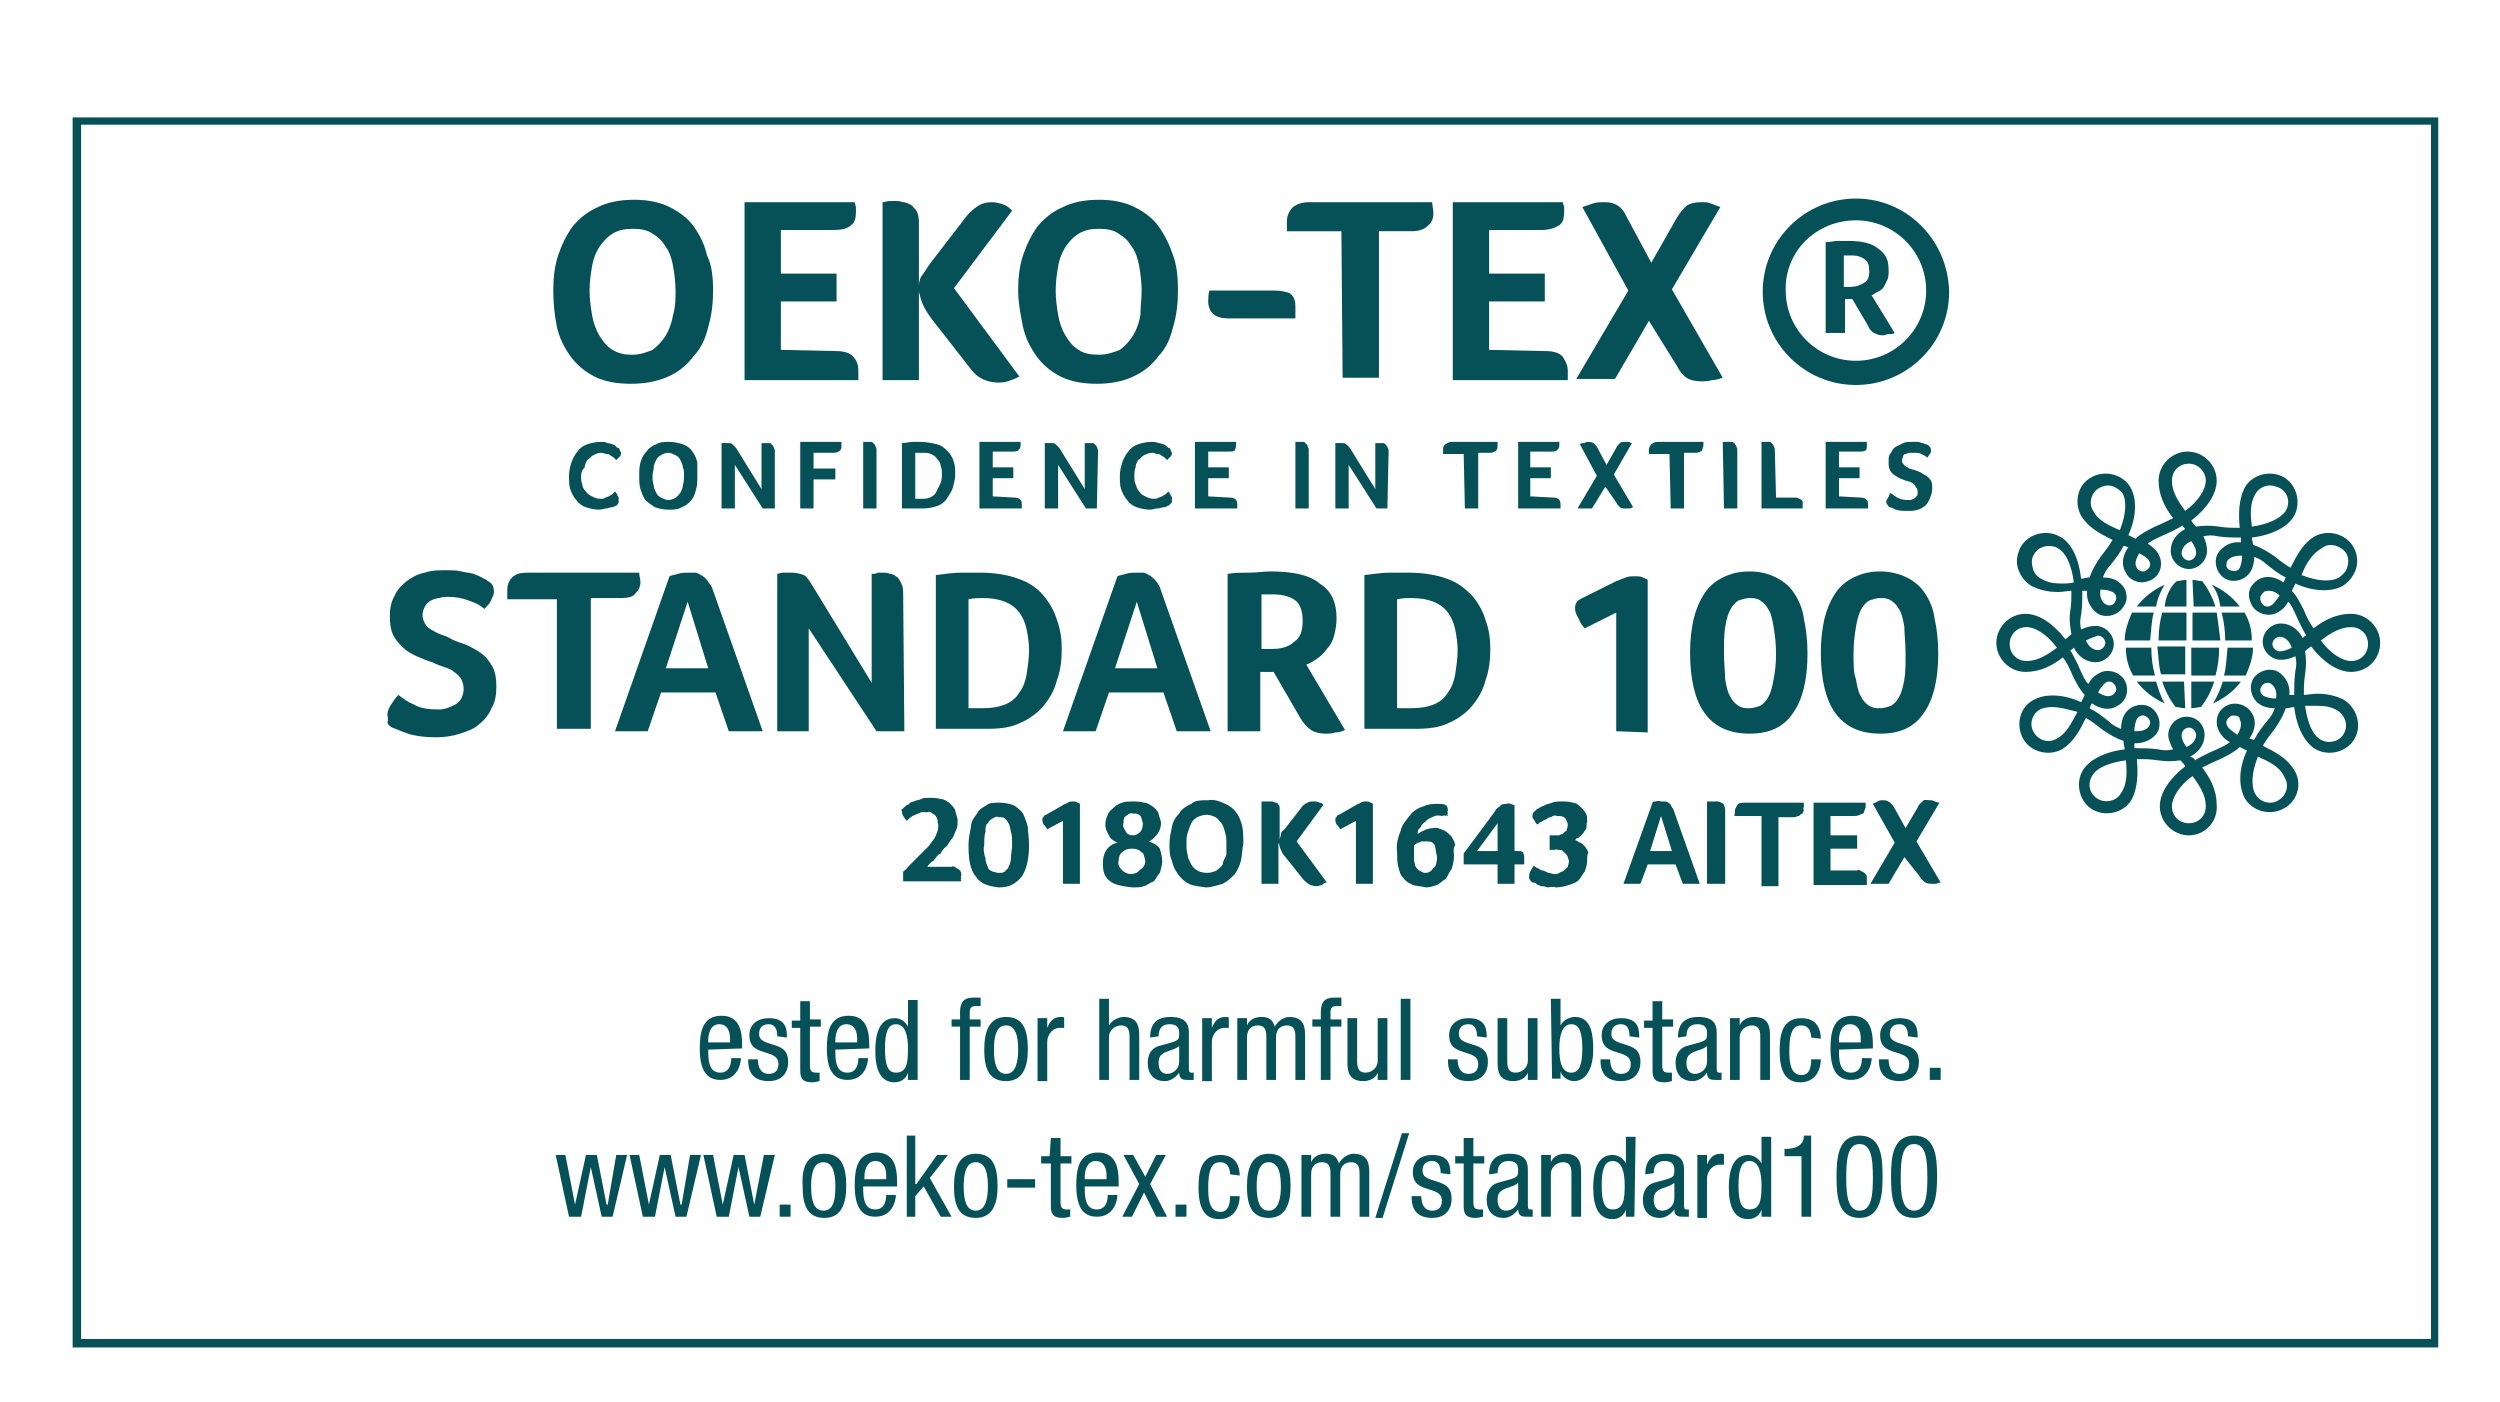 <?xml version="1.0" encoding="utf-8"?>
<!-- Generator: Adobe Illustrator 19.0.0, SVG Export Plug-In . SVG Version: 6.00 Build 0)  -->
<svg version="1.1" id="Capa_1" xmlns="http://www.w3.org/2000/svg" xmlns:xlink="http://www.w3.org/1999/xlink" x="0px" y="0px"
	 viewBox="0 0 206.5 115.8" style="enable-background:new 0 0 206.5 115.8;" xml:space="preserve">
<style type="text/css">
	.st0{fill:#055157;}
</style>
<path class="st0" d="M58.5,86.7c0,0.8,0,1.9,1,1.9c0.8,0,0.9-0.8,0.9-1.2h0.8c0,0.5-0.3,1.8-1.7,1.8c-1.2,0-1.7-0.9-1.7-2.6
	c0-1.3,0.2-2.7,1.8-2.7c1.5,0,1.7,1.3,1.7,2.4v0.3 M60.3,86.1v-0.3c0-0.6-0.2-1.2-0.9-1.2c-0.8,0-0.9,1-0.9,1.3v0.2H60.3z"/>
<path class="st0" d="M64.2,85.6c0-0.6-0.2-1-0.7-1c-0.3,0-0.8,0.1-0.8,0.8c0,0.6,0.6,0.7,1.2,0.9c0.6,0.2,1.2,0.4,1.2,1.4
	c0,1.1-0.7,1.6-1.6,1.6c-1.7,0-1.7-1.3-1.7-1.8h0.8c0,0.6,0.2,1.2,0.9,1.2c0.3,0,0.8-0.1,0.8-0.8c0-0.7-0.6-0.8-1.2-1
	c-0.6-0.2-1.2-0.4-1.2-1.4c0-0.9,0.7-1.4,1.6-1.4c1.5,0,1.5,1,1.5,1.6"/>
<path class="st0" d="M66.1,82.7h0.8v1.5h0.9v0.6h-0.9V88c0,0.4,0.1,0.6,0.5,0.6c0.2,0,0.3,0,0.3,0v0.7c-0.1,0-0.3,0.1-0.6,0.1
	c-0.8,0-1-0.3-1-1v-3.5h-0.7v-0.6h0.7"/>
<path class="st0" d="M69,86.7c0,0.8,0,1.9,1,1.9c0.8,0,0.9-0.8,0.9-1.2h0.8c0,0.5-0.3,1.8-1.7,1.8c-1.2,0-1.7-0.9-1.7-2.6
	c0-1.3,0.2-2.7,1.8-2.7c1.5,0,1.7,1.3,1.7,2.4v0.3 M70.8,86.1v-0.3c0-0.6-0.2-1.2-0.9-1.2c-0.8,0-0.9,1-0.9,1.3v0.2H70.8z"/>
<path class="st0" d="M75.8,89.2H75v-0.6h0c-0.1,0.4-0.5,0.8-1.1,0.8c-1.2,0-1.6-1.1-1.6-2.6c0-1.1,0.2-2.7,1.6-2.7
	c0.5,0,0.9,0.3,1.1,0.7h0v-2.2h0.8 M74,88.6c0.9,0,1-0.8,1-2c0-1-0.2-2-1-2c-0.7,0-0.9,0.8-0.9,2C73.1,87.9,73.3,88.6,74,88.6"/>
<path class="st0" d="M79.3,84.8h-0.7v-0.6h0.7v-0.6c0-0.8,0.3-1.2,1.1-1.2H81v0.7h-0.4c-0.3,0-0.5,0.1-0.5,0.5v0.6H81v0.6h-0.9v4.4
	h-0.8"/>
<path class="st0" d="M83.1,84c1.5,0,1.8,1.2,1.8,2.7c0,1.4-0.4,2.6-1.8,2.6c-1.5,0-1.8-1.2-1.8-2.6C81.3,85.2,81.7,84,83.1,84
	 M84.1,86.7c0-1.1-0.2-2-1-2c-0.8,0-1,0.9-1,2c0,1.1,0.2,2,1,2C83.9,88.7,84.1,87.7,84.1,86.7"/>
<path class="st0" d="M85.7,84.1h0.8v0.8h0c0.2-0.5,0.5-0.9,1.1-0.9c0.2,0,0.3,0,0.3,0.1v0.8c-0.1,0-0.2,0-0.4,0c-0.4,0-1,0.4-1,1.2
	v3.2h-0.8"/>
<path class="st0" d="M90.8,82.5h0.8v2.2h0c0.2-0.4,0.8-0.7,1.2-0.7c1.3,0,1.3,1,1.3,1.6v3.6h-0.8v-3.5c0-0.4,0-1-0.7-1
	c-0.4,0-1,0.3-1,1v3.5h-0.8"/>
<path class="st0" d="M95,85.7c0-1.1,0.5-1.7,1.7-1.7c1.5,0,1.5,0.9,1.5,1.4v2.8c0,0.2,0,0.4,0.2,0.4c0.1,0,0.1,0,0.2,0v0.6
	c-0.1,0-0.3,0-0.5,0c-0.3,0-0.7,0-0.7-0.6h0c-0.3,0.4-0.7,0.7-1.2,0.7c-0.9,0-1.4-0.6-1.4-1.5c0-0.7,0.3-1.2,0.9-1.4l1.1-0.3
	c0.6-0.2,0.6-0.3,0.6-0.8c0-0.5-0.3-0.7-0.8-0.7c-0.9,0-0.9,0.8-0.9,1v0 M97.4,86.4c-0.3,0.3-1,0.4-1.3,0.6
	c-0.3,0.2-0.4,0.4-0.4,0.8c0,0.5,0.2,0.9,0.7,0.9c0.5,0,1-0.4,1-1V86.4z"/>
<path class="st0" d="M99.3,84.1h0.8v0.8h0c0.2-0.5,0.5-0.9,1.1-0.9c0.2,0,0.3,0,0.3,0.1v0.8c-0.1,0-0.2,0-0.4,0c-0.4,0-1,0.4-1,1.2
	v3.2h-0.8"/>
<path class="st0" d="M102.2,84.1h0.8v0.6h0c0.2-0.5,0.7-0.7,1.2-0.7c0.6,0,0.9,0.2,1.1,0.8c0.2-0.4,0.7-0.8,1.2-0.8
	c1.3,0,1.3,1,1.3,1.6v3.6H107v-3.5c0-0.4,0-1-0.7-1c-0.4,0-0.9,0.2-0.9,1v3.5h-0.8v-3.5c0-0.4,0-1-0.7-1c-0.4,0-0.9,0.2-0.9,1v3.5
	h-0.8"/>
<path class="st0" d="M109.1,84.8h-0.7v-0.6h0.7v-0.6c0-0.8,0.3-1.2,1.1-1.2h0.6v0.7h-0.4c-0.3,0-0.5,0.1-0.5,0.5v0.6h0.9v0.6h-0.9
	v4.4h-0.8"/>
<path class="st0" d="M114.6,89.2h-0.8v-0.6h0c-0.2,0.5-0.7,0.7-1.2,0.7c-1.3,0-1.3-1-1.3-1.6v-3.6h0.8v3.5c0,0.4,0,1,0.7,1
	c0.4,0,1-0.3,1-1v-3.5h0.8"/>
<rect x="115.7" y="82.5" class="st0" width="0.8" height="6.7"/>
<path class="st0" d="M122,85.6c0-0.6-0.2-1-0.7-1c-0.3,0-0.8,0.1-0.8,0.8c0,0.6,0.6,0.7,1.2,0.9c0.6,0.2,1.2,0.4,1.2,1.4
	c0,1.1-0.7,1.6-1.6,1.6c-1.7,0-1.7-1.3-1.7-1.8h0.8c0,0.6,0.2,1.2,0.9,1.2c0.3,0,0.8-0.1,0.8-0.8c0-0.7-0.6-0.8-1.2-1
	c-0.6-0.2-1.2-0.4-1.2-1.4c0-0.9,0.7-1.4,1.6-1.4c1.5,0,1.5,1,1.5,1.6"/>
<path class="st0" d="M127,89.2h-0.8v-0.6h0c-0.2,0.5-0.7,0.7-1.2,0.7c-1.3,0-1.3-1-1.3-1.6v-3.6h0.8v3.5c0,0.4,0,1,0.7,1
	c0.4,0,1-0.3,1-1v-3.5h0.8"/>
<path class="st0" d="M128.1,82.5h0.8v2.2h0c0.2-0.4,0.7-0.7,1.2-0.7c1.4,0,1.5,1.6,1.5,2.7c0,1.4-0.5,2.6-1.6,2.6
	c-0.5,0-1-0.4-1.1-0.8h0v0.6h-0.7 M129.8,88.6c0.7,0,0.9-0.8,0.9-2c0-1.2-0.2-2-0.9-2c-0.8,0-1,1-1,2
	C128.8,87.7,129,88.6,129.8,88.6"/>
<path class="st0" d="M134.6,85.6c0-0.6-0.2-1-0.7-1c-0.3,0-0.8,0.1-0.8,0.8c0,0.6,0.6,0.7,1.2,0.9c0.6,0.2,1.2,0.4,1.2,1.4
	c0,1.1-0.7,1.6-1.6,1.6c-1.7,0-1.7-1.3-1.7-1.8h0.8c0,0.6,0.2,1.2,0.9,1.2c0.3,0,0.8-0.1,0.8-0.8c0-0.7-0.6-0.8-1.2-1
	c-0.6-0.2-1.2-0.4-1.2-1.4c0-0.9,0.7-1.4,1.6-1.4c1.5,0,1.5,1,1.5,1.6"/>
<path class="st0" d="M136.5,82.7h0.8v1.5h0.9v0.6h-0.9V88c0,0.4,0.1,0.6,0.5,0.6c0.2,0,0.3,0,0.3,0v0.7c-0.1,0-0.3,0.1-0.6,0.1
	c-0.8,0-1-0.3-1-1v-3.5h-0.7v-0.6h0.7"/>
<path class="st0" d="M138.6,85.7c0-1.1,0.5-1.7,1.7-1.7c1.5,0,1.5,0.9,1.5,1.4v2.8c0,0.2,0,0.4,0.2,0.4c0.1,0,0.1,0,0.2,0v0.6
	c-0.1,0-0.3,0-0.5,0c-0.3,0-0.7,0-0.7-0.6h0c-0.3,0.4-0.7,0.7-1.2,0.7c-0.9,0-1.4-0.6-1.4-1.5c0-0.7,0.3-1.2,0.9-1.4l1.1-0.3
	c0.6-0.2,0.6-0.3,0.6-0.8c0-0.5-0.3-0.7-0.8-0.7c-0.9,0-0.9,0.8-0.9,1v0 M141,86.4c-0.3,0.3-1,0.4-1.3,0.6c-0.3,0.2-0.4,0.4-0.4,0.8
	c0,0.5,0.2,0.9,0.7,0.9c0.5,0,1-0.4,1-1V86.4z"/>
<path class="st0" d="M142.9,84.1h0.8v0.6h0c0.2-0.5,0.7-0.7,1.2-0.7c1.3,0,1.3,1,1.3,1.6v3.6h-0.8v-3.5c0-0.4,0-1-0.7-1
	c-0.4,0-1,0.3-1,1v3.5h-0.8"/>
<path class="st0" d="M149.6,85.7c0-0.5-0.2-1-0.8-1c-0.5,0-1,0.2-1,2.1c0,0.7,0,2,1,2c0.7,0,0.8-0.7,0.8-1.3h0.8
	c0,0.8-0.4,1.9-1.7,1.9c-1.2,0-1.7-0.9-1.7-2.6c0-1.3,0.2-2.7,1.8-2.7c1.4,0,1.6,1.1,1.6,1.7"/>
<path class="st0" d="M151.9,86.7c0,0.8,0,1.9,1,1.9c0.8,0,0.9-0.8,0.9-1.2h0.8c0,0.5-0.3,1.8-1.7,1.8c-1.2,0-1.7-0.9-1.7-2.6
	c0-1.3,0.2-2.7,1.8-2.7c1.5,0,1.7,1.3,1.7,2.4v0.3 M153.7,86.1v-0.3c0-0.6-0.2-1.2-0.9-1.2c-0.8,0-0.9,1-0.9,1.3v0.2H153.7z"/>
<path class="st0" d="M157.6,85.6c0-0.6-0.2-1-0.7-1c-0.3,0-0.8,0.1-0.8,0.8c0,0.6,0.6,0.7,1.2,0.9c0.6,0.2,1.2,0.4,1.2,1.4
	c0,1.1-0.7,1.6-1.6,1.6c-1.7,0-1.7-1.3-1.7-1.8h0.8c0,0.6,0.2,1.2,0.9,1.2c0.3,0,0.8-0.1,0.8-0.8c0-0.7-0.6-0.8-1.2-1
	c-0.6-0.2-1.2-0.4-1.2-1.4c0-0.9,0.7-1.4,1.6-1.4c1.5,0,1.5,1,1.5,1.6"/>
<rect x="159.4" y="88.2" class="st0" width="0.9" height="1"/>
<polyline class="st0" points="45.9,95.4 46.7,95.4 47.5,99.5 47.5,99.5 48.4,95.4 49.3,95.4 50.1,99.5 50.2,99.5 50.9,95.4 
	51.8,95.4 50.6,100.5 49.7,100.5 48.8,96.4 48.8,96.4 48,100.5 47,100.5 "/>
<polyline class="st0" points="52,95.4 52.8,95.4 53.6,99.5 53.6,99.5 54.5,95.4 55.4,95.4 56.2,99.5 56.3,99.5 57,95.4 57.9,95.4 
	56.7,100.5 55.8,100.5 54.9,96.4 54.9,96.4 54.1,100.5 53.1,100.5 "/>
<polyline class="st0" points="58.1,95.4 58.9,95.4 59.7,99.5 59.7,99.5 60.6,95.4 61.5,95.4 62.3,99.5 62.3,99.5 63.1,95.4 64,95.4 
	62.8,100.5 61.9,100.5 61,96.4 61,96.4 60.2,100.5 59.2,100.5 "/>
<rect x="64.4" y="99.5" class="st0" width="0.9" height="1"/>
<path class="st0" d="M68.1,95.3c1.5,0,1.8,1.2,1.8,2.7c0,1.4-0.4,2.6-1.8,2.6c-1.5,0-1.8-1.2-1.8-2.6C66.2,96.5,66.6,95.3,68.1,95.3
	 M69,98c0-1.1-0.2-2-1-2c-0.8,0-1,0.9-1,2c0,1.1,0.2,2,1,2C68.9,100,69,99,69,98"/>
<path class="st0" d="M71.3,98c0,0.8,0,1.9,1,1.9c0.8,0,0.9-0.8,0.9-1.2h0.8c0,0.5-0.3,1.8-1.7,1.8c-1.2,0-1.7-0.9-1.7-2.6
	c0-1.3,0.2-2.7,1.8-2.7c1.5,0,1.7,1.3,1.7,2.4V98 M73.2,97.4v-0.3c0-0.6-0.2-1.2-0.9-1.2c-0.8,0-0.9,1-0.9,1.3v0.2H73.2z"/>
<polyline class="st0" points="78.6,100.5 77.7,100.5 76.3,98 75.6,98.8 75.6,100.5 74.9,100.5 74.9,93.8 75.6,93.8 75.6,97.8 
	75.7,97.8 77.4,95.4 78.3,95.4 76.8,97.3 "/>
<path class="st0" d="M80.6,95.3c1.5,0,1.8,1.2,1.8,2.7c0,1.4-0.4,2.6-1.8,2.6c-1.5,0-1.8-1.2-1.8-2.6C78.8,96.5,79.2,95.3,80.6,95.3
	 M81.6,98c0-1.1-0.2-2-1-2c-0.8,0-1,0.9-1,2c0,1.1,0.2,2,1,2C81.4,100,81.6,99,81.6,98"/>
<rect x="83.2" y="97.4" class="st0" width="2.3" height="0.7"/>
<path class="st0" d="M86.8,94h0.8v1.5h0.9v0.6h-0.9v3.2c0,0.4,0.1,0.6,0.5,0.6c0.2,0,0.3,0,0.3,0v0.6c-0.1,0-0.3,0.1-0.6,0.1
	c-0.8,0-1-0.3-1-1v-3.5H86v-0.6h0.7"/>
<path class="st0" d="M89.6,98c0,0.8,0,1.9,1,1.9c0.8,0,0.9-0.8,0.9-1.2h0.8c0,0.5-0.3,1.8-1.7,1.8c-1.2,0-1.7-0.9-1.7-2.6
	c0-1.3,0.2-2.7,1.8-2.7c1.5,0,1.7,1.3,1.7,2.4V98 M91.4,97.4v-0.3c0-0.6-0.2-1.2-0.9-1.2c-0.8,0-0.9,1-0.9,1.3v0.2H91.4z"/>
<polyline class="st0" points="92.8,95.4 93.6,95.4 94.6,97.2 95.5,95.4 96.3,95.4 95,97.8 96.4,100.5 95.5,100.5 94.5,98.5 
	93.5,100.5 92.7,100.5 94.1,97.8 "/>
<rect x="97.1" y="99.5" class="st0" width="0.9" height="1"/>
<path class="st0" d="M101.6,97c0-0.5-0.2-1-0.8-1c-0.5,0-1,0.2-1,2.1c0,0.7,0,2,1,2c0.7,0,0.8-0.7,0.8-1.3h0.8
	c0,0.8-0.4,1.9-1.7,1.9c-1.2,0-1.7-0.9-1.7-2.6c0-1.3,0.2-2.7,1.8-2.7c1.4,0,1.6,1.1,1.6,1.7"/>
<path class="st0" d="M104.8,95.3c1.5,0,1.8,1.2,1.8,2.7c0,1.4-0.4,2.6-1.8,2.6c-1.5,0-1.8-1.2-1.8-2.6
	C103,96.5,103.4,95.3,104.8,95.3 M105.8,98c0-1.1-0.2-2-1-2c-0.8,0-1,0.9-1,2c0,1.1,0.2,2,1,2C105.6,100,105.8,99,105.8,98"/>
<path class="st0" d="M107.5,95.4h0.8V96h0c0.2-0.5,0.7-0.7,1.2-0.7c0.6,0,0.9,0.2,1.1,0.8c0.2-0.4,0.7-0.8,1.2-0.8
	c1.3,0,1.3,1,1.3,1.6v3.6h-0.8V97c0-0.4,0-1-0.7-1c-0.4,0-0.9,0.2-0.9,1v3.5h-0.8V97c0-0.4,0-1-0.7-1c-0.4,0-0.9,0.2-0.9,1v3.5h-0.8
	"/>
<polygon class="st0" points="115.8,93.6 116.4,93.6 114.2,100.6 113.6,100.6 "/>
<path class="st0" d="M119,96.9c0-0.6-0.2-1-0.7-1c-0.3,0-0.8,0.1-0.8,0.8c0,0.6,0.6,0.7,1.2,0.9c0.6,0.2,1.2,0.4,1.2,1.4
	c0,1.1-0.7,1.6-1.6,1.6c-1.7,0-1.7-1.3-1.7-1.8h0.8c0,0.6,0.2,1.2,0.9,1.2c0.3,0,0.8-0.1,0.8-0.8c0-0.7-0.6-0.8-1.2-1
	c-0.6-0.2-1.2-0.4-1.2-1.4c0-0.9,0.7-1.4,1.6-1.4c1.5,0,1.5,1,1.5,1.6"/>
<path class="st0" d="M120.9,94h0.8v1.5h0.9v0.6h-0.9v3.2c0,0.4,0.1,0.6,0.5,0.6c0.2,0,0.3,0,0.3,0v0.6c-0.1,0-0.3,0.1-0.6,0.1
	c-0.8,0-1-0.3-1-1v-3.5h-0.7v-0.6h0.7"/>
<path class="st0" d="M123,97c0-1.1,0.5-1.7,1.7-1.7c1.5,0,1.5,0.9,1.5,1.4v2.8c0,0.2,0,0.4,0.2,0.4c0.1,0,0.1,0,0.2,0v0.6
	c-0.1,0-0.3,0-0.5,0c-0.3,0-0.7,0-0.7-0.6h0c-0.3,0.4-0.7,0.7-1.2,0.7c-0.9,0-1.4-0.6-1.4-1.5c0-0.7,0.3-1.2,0.9-1.4l1.1-0.3
	c0.6-0.2,0.6-0.3,0.6-0.8c0-0.5-0.3-0.7-0.8-0.7c-0.9,0-0.9,0.8-0.9,1v0 M125.4,97.7c-0.3,0.3-1,0.4-1.3,0.6
	c-0.3,0.2-0.4,0.4-0.4,0.8c0,0.5,0.2,0.9,0.7,0.9c0.5,0,1-0.4,1-1V97.7z"/>
<path class="st0" d="M127.3,95.4h0.8V96h0c0.2-0.5,0.7-0.7,1.2-0.7c1.3,0,1.3,1,1.3,1.6v3.6h-0.8V97c0-0.4,0-1-0.7-1
	c-0.4,0-1,0.3-1,1v3.5h-0.8"/>
<path class="st0" d="M135,100.5h-0.7v-0.6h0c-0.1,0.4-0.5,0.8-1.1,0.8c-1.2,0-1.6-1.1-1.6-2.6c0-1.1,0.2-2.7,1.6-2.7
	c0.5,0,0.9,0.3,1.1,0.7h0v-2.2h0.8 M133.2,99.9c0.9,0,1-0.8,1-2c0-1-0.2-2-1-2c-0.7,0-0.9,0.8-0.9,2
	C132.3,99.2,132.5,99.9,133.2,99.9"/>
<path class="st0" d="M135.9,97c0-1.1,0.5-1.7,1.7-1.7c1.5,0,1.5,0.9,1.5,1.4v2.8c0,0.2,0,0.4,0.2,0.4c0.1,0,0.1,0,0.2,0v0.6
	c-0.1,0-0.3,0-0.5,0c-0.3,0-0.7,0-0.7-0.6h0c-0.3,0.4-0.7,0.7-1.2,0.7c-0.9,0-1.4-0.6-1.4-1.5c0-0.7,0.3-1.2,0.9-1.4l1.1-0.3
	c0.6-0.2,0.6-0.3,0.6-0.8c0-0.5-0.3-0.7-0.8-0.7c-0.9,0-0.9,0.8-0.9,1v0 M138.3,97.7c-0.3,0.3-1,0.4-1.3,0.6
	c-0.3,0.2-0.4,0.4-0.4,0.8c0,0.5,0.2,0.9,0.7,0.9c0.5,0,1-0.4,1-1V97.7z"/>
<path class="st0" d="M140.2,95.4h0.8v0.8h0c0.2-0.5,0.5-0.9,1.1-0.9c0.2,0,0.3,0,0.3,0.1v0.8c-0.1,0-0.2,0-0.4,0c-0.4,0-1,0.4-1,1.2
	v3.2h-0.8"/>
<path class="st0" d="M146.3,100.5h-0.8v-0.6h0c-0.1,0.4-0.5,0.8-1.1,0.8c-1.2,0-1.6-1.1-1.6-2.6c0-1.1,0.2-2.7,1.6-2.7
	c0.4,0,0.9,0.3,1.1,0.7h0v-2.2h0.8 M144.5,99.9c0.9,0,1-0.8,1-2c0-1-0.2-2-1-2c-0.7,0-0.9,0.8-0.9,2
	C143.6,99.2,143.8,99.9,144.5,99.9"/>
<path class="st0" d="M147.4,94.9c0.8,0,1.6-0.2,1.6-1.1h0.6v6.7h-0.8v-5h-1.4"/>
<path class="st0" d="M151.7,97.2c0-1.5,0.1-3.4,1.9-3.4c1.8,0,1.9,1.8,1.9,3.4c0,1.4-0.1,3.4-1.9,3.4
	C151.8,100.6,151.7,98.8,151.7,97.2 M153.6,100c1,0,1.1-1.3,1.1-2.7c0-1.5-0.1-2.8-1.1-2.8c-1,0-1.1,1.3-1.1,2.8
	C152.5,98.6,152.6,100,153.6,100"/>
<path class="st0" d="M156.2,97.2c0-1.5,0.1-3.4,1.9-3.4c1.8,0,1.9,1.8,1.9,3.4c0,1.4-0.1,3.4-1.9,3.4
	C156.3,100.6,156.2,98.8,156.2,97.2 M158.1,100c1,0,1.1-1.3,1.1-2.7c0-1.5-0.1-2.8-1.1-2.8c-1,0-1.1,1.3-1.1,2.8
	C157,98.6,157.1,100,158.1,100"/>
<path class="st0" d="M51,41.7c0,0-0.1,0.1-0.2,0.1c-0.1,0.1-0.2,0.1-0.3,0.1c-0.1,0-0.3,0.1-0.4,0.1c-0.2,0-0.4,0.1-0.6,0.1
	c-0.4,0-0.8-0.1-1.1-0.2c-0.3-0.1-0.6-0.3-0.8-0.6c-0.2-0.2-0.4-0.6-0.5-0.9c-0.1-0.3-0.1-0.7-0.1-1.1c0-0.4,0.1-0.8,0.2-1.1
	c0.1-0.3,0.3-0.7,0.5-0.9c0.2-0.3,0.5-0.5,0.8-0.6c0.3-0.1,0.7-0.2,1.1-0.2c0.2,0,0.4,0,0.6,0.1c0.2,0,0.3,0.1,0.4,0.1
	c0.1,0,0.2,0.1,0.3,0.2c0.1,0.1,0.1,0.1,0.2,0.1c0,0,0.1,0.1,0.1,0.2c0,0.1,0.1,0.1,0.1,0.2c0,0.1,0,0.2-0.1,0.3
	c-0.1,0.1-0.2,0.2-0.3,0.3c-0.1-0.1-0.1-0.1-0.2-0.2c-0.1-0.1-0.2-0.1-0.3-0.2c-0.1-0.1-0.2-0.1-0.3-0.1c-0.1,0-0.3-0.1-0.4-0.1
	c-0.3,0-0.5,0.1-0.7,0.2c-0.2,0.1-0.3,0.3-0.5,0.4c-0.1,0.2-0.2,0.4-0.2,0.6C48.1,38.8,48,39,48,39.3c0,0.3,0,0.5,0.1,0.7
	c0,0.2,0.1,0.4,0.3,0.6c0.1,0.2,0.3,0.3,0.5,0.4c0.2,0.1,0.4,0.2,0.7,0.2c0.2,0,0.3,0,0.4-0.1c0.1,0,0.2-0.1,0.3-0.1
	c0.1-0.1,0.2-0.1,0.3-0.2c0.1-0.1,0.1-0.1,0.2-0.2c0,0,0.1,0.1,0.1,0.1c0,0.1,0.1,0.1,0.1,0.2c0,0.1,0.1,0.1,0.1,0.2
	c0,0.1,0,0.1,0,0.2c0,0.1,0,0.1,0,0.2C51.1,41.6,51,41.6,51,41.7"/>
<path class="st0" d="M57.6,39.3c0,0.4,0,0.8-0.1,1.1c-0.1,0.4-0.2,0.7-0.4,0.9c-0.2,0.3-0.5,0.5-0.8,0.6c-0.3,0.2-0.7,0.2-1.1,0.2
	c-0.4,0-0.8-0.1-1.1-0.2c-0.3-0.2-0.6-0.4-0.8-0.6c-0.2-0.3-0.3-0.6-0.4-0.9c-0.1-0.3-0.1-0.7-0.1-1.1c0-0.4,0-0.7,0.1-1.1
	c0.1-0.3,0.2-0.6,0.5-0.9c0.2-0.3,0.5-0.5,0.8-0.6c0.3-0.2,0.7-0.2,1.1-0.2c0.4,0,0.8,0.1,1.1,0.2c0.3,0.1,0.6,0.3,0.8,0.6
	c0.2,0.3,0.3,0.5,0.4,0.9C57.6,38.5,57.6,38.9,57.6,39.3 M56.5,39.3c0-0.3,0-0.5-0.1-0.7c0-0.2-0.1-0.4-0.2-0.6
	c-0.1-0.2-0.2-0.3-0.4-0.4c-0.2-0.1-0.4-0.2-0.6-0.2c-0.2,0-0.5,0.1-0.6,0.2c-0.2,0.1-0.3,0.2-0.4,0.4c-0.1,0.2-0.2,0.4-0.2,0.6
	c0,0.2-0.1,0.5-0.1,0.7c0,0.3,0,0.5,0.1,0.8c0,0.2,0.1,0.4,0.2,0.6c0.1,0.2,0.2,0.3,0.4,0.4c0.2,0.1,0.4,0.2,0.6,0.2
	c0.2,0,0.5-0.1,0.6-0.2c0.2-0.1,0.3-0.3,0.4-0.4c0.1-0.2,0.2-0.4,0.2-0.6C56.5,39.8,56.5,39.5,56.5,39.3"/>
<path class="st0" d="M64,42H63l-2.3-3.6V42h-1.1v-5.4c0.1,0,0.1,0,0.2,0s0.2,0,0.3,0c0.2,0,0.3,0,0.4,0.1c0.1,0.1,0.2,0.2,0.3,0.3
	l2.1,3.4v-3.8c0.1,0,0.1,0,0.2,0c0.1,0,0.1,0,0.2,0c0.1,0,0.2,0,0.2,0c0.1,0,0.2,0,0.2,0.1c0.1,0,0.1,0.1,0.2,0.2
	c0,0.1,0.1,0.2,0.1,0.3"/>
<path class="st0" d="M67.2,38.7H69v0.9h-1.8V42h-1.1v-5.5h3.4c0,0.1,0,0.1,0,0.1c0,0,0,0.1,0,0.2c0,0.2,0,0.3-0.1,0.4
	c-0.1,0.1-0.3,0.2-0.5,0.2h-1.7"/>
<path class="st0" d="M71.3,36.5c0.1,0,0.2,0,0.2,0c0.1,0,0.1,0,0.2,0c0.1,0,0.2,0,0.2,0c0.1,0,0.2,0,0.2,0.1c0.1,0,0.1,0.1,0.2,0.2
	c0,0.1,0.1,0.2,0.1,0.3V42h-1.1"/>
<path class="st0" d="M78.9,39.2c0,0.4-0.1,0.7-0.2,1.1c-0.1,0.3-0.3,0.6-0.5,0.9c-0.2,0.3-0.5,0.5-0.8,0.6c-0.3,0.1-0.7,0.2-1.2,0.2
	h-1.7v-5.4c0.3,0,0.6-0.1,0.9-0.1c0.2,0,0.5,0,0.6,0c0.5,0,1,0.1,1.4,0.2c0.4,0.1,0.6,0.3,0.9,0.6c0.2,0.2,0.4,0.5,0.5,0.9
	C78.9,38.5,78.9,38.8,78.9,39.2 M77.8,39.2c0-0.3,0-0.5-0.1-0.7c0-0.2-0.1-0.4-0.3-0.6c-0.1-0.2-0.3-0.3-0.5-0.4
	c-0.2-0.1-0.5-0.1-0.8-0.1c-0.2,0-0.3,0-0.5,0v3.8h0.4c0.3,0,0.6,0,0.8-0.1c0.2-0.1,0.4-0.2,0.5-0.4c0.1-0.2,0.2-0.4,0.3-0.6
	C77.8,39.7,77.8,39.5,77.8,39.2"/>
<path class="st0" d="M83.8,41.1c0.3,0,0.4,0.1,0.5,0.2c0.1,0.1,0.1,0.3,0.1,0.4c0,0.1,0,0.1,0,0.2c0,0,0,0.1,0,0.1h-3.5v-5.5h3.4
	c0,0.1,0,0.1,0,0.1c0,0,0,0.1,0,0.2c0,0.2-0.1,0.3-0.2,0.4c-0.1,0.1-0.3,0.1-0.5,0.1H82v1.3h1.7v0.9H82v1.5"/>
<path class="st0" d="M90.6,42h-0.9l-2.3-3.6V42h-1.1v-5.4c0.1,0,0.1,0,0.2,0c0.1,0,0.2,0,0.3,0c0.2,0,0.3,0,0.4,0.1
	c0.1,0.1,0.2,0.2,0.3,0.3l2.1,3.4v-3.8c0.1,0,0.1,0,0.2,0c0.1,0,0.1,0,0.2,0c0.1,0,0.2,0,0.2,0c0.1,0,0.2,0,0.2,0.1
	c0.1,0,0.1,0.1,0.2,0.2c0,0.1,0.1,0.2,0.1,0.3"/>
<path class="st0" d="M96.6,41.7c0,0-0.1,0.1-0.2,0.1c-0.1,0.1-0.2,0.1-0.3,0.1c-0.1,0-0.3,0.1-0.5,0.1c-0.2,0-0.4,0.1-0.6,0.1
	c-0.4,0-0.8-0.1-1.1-0.2c-0.3-0.1-0.6-0.3-0.8-0.6c-0.2-0.2-0.4-0.6-0.5-0.9c-0.1-0.3-0.1-0.7-0.1-1.1c0-0.4,0.1-0.8,0.2-1.1
	c0.1-0.3,0.3-0.7,0.5-0.9c0.2-0.3,0.5-0.5,0.8-0.6c0.3-0.1,0.7-0.2,1.1-0.2c0.2,0,0.4,0,0.6,0.1c0.2,0,0.3,0.1,0.4,0.1
	c0.1,0,0.2,0.1,0.3,0.2c0.1,0.1,0.1,0.1,0.2,0.1c0,0,0.1,0.1,0.1,0.2c0,0.1,0.1,0.1,0.1,0.2c0,0.1,0,0.2-0.1,0.3
	c-0.1,0.1-0.2,0.2-0.3,0.3c-0.1-0.1-0.1-0.1-0.2-0.2c-0.1-0.1-0.2-0.1-0.3-0.2c-0.1-0.1-0.2-0.1-0.3-0.1c-0.1,0-0.3-0.1-0.4-0.1
	c-0.3,0-0.5,0.1-0.7,0.2c-0.2,0.1-0.3,0.3-0.5,0.4c-0.1,0.2-0.2,0.4-0.2,0.6c-0.1,0.2-0.1,0.5-0.1,0.7c0,0.3,0,0.5,0.1,0.7
	c0.1,0.2,0.1,0.4,0.3,0.6c0.1,0.2,0.3,0.3,0.5,0.4c0.2,0.1,0.4,0.2,0.7,0.2c0.1,0,0.3,0,0.4-0.1c0.1,0,0.2-0.1,0.3-0.1
	c0.1-0.1,0.2-0.1,0.3-0.2c0.1-0.1,0.1-0.1,0.2-0.2c0,0,0.1,0.1,0.1,0.1c0,0.1,0.1,0.1,0.1,0.2c0,0.1,0.1,0.1,0.1,0.2
	c0,0.1,0,0.1,0,0.2c0,0.1,0,0.1,0,0.2C96.7,41.6,96.7,41.6,96.6,41.7"/>
<path class="st0" d="M101.6,41.1c0.3,0,0.4,0.1,0.5,0.2c0.1,0.1,0.1,0.3,0.1,0.4c0,0.1,0,0.1,0,0.2c0,0,0,0.1,0,0.1h-3.5v-5.5h3.4
	c0,0.1,0,0.1,0,0.1v0.2c0,0.2-0.1,0.3-0.1,0.4c-0.1,0.1-0.3,0.1-0.6,0.1h-1.6v1.3h1.7v0.9h-1.7v1.5"/>
<path class="st0" d="M107,36.5c0.1,0,0.2,0,0.2,0c0.1,0,0.1,0,0.2,0c0.1,0,0.2,0,0.2,0c0.1,0,0.2,0,0.2,0.1c0.1,0,0.1,0.1,0.2,0.2
	c0,0.1,0.1,0.2,0.1,0.3V42H107"/>
<path class="st0" d="M114.6,42h-0.9l-2.3-3.6V42h-1.1v-5.4c0,0,0.1,0,0.2,0c0.1,0,0.2,0,0.3,0c0.2,0,0.3,0,0.4,0.1
	c0.1,0.1,0.2,0.2,0.3,0.3l2.1,3.4v-3.8c0.1,0,0.1,0,0.2,0c0.1,0,0.1,0,0.2,0c0.1,0,0.2,0,0.2,0c0.1,0,0.2,0,0.2,0.1
	c0.1,0,0.1,0.1,0.2,0.2c0,0.1,0.1,0.2,0.1,0.3"/>
<path class="st0" d="M120.9,37.5h-1.7v0c0-0.1,0-0.1,0-0.2c0,0,0-0.1,0-0.2c0-0.1,0-0.3,0.2-0.4c0.1-0.1,0.3-0.2,0.5-0.2h3.8
	c0,0.1,0,0.2,0,0.3c0,0.1,0,0.3-0.1,0.4c-0.1,0.1-0.3,0.2-0.5,0.2h-1V42h-1.1"/>
<path class="st0" d="M128.3,41.1c0.3,0,0.4,0.1,0.5,0.2c0.1,0.1,0.1,0.3,0.1,0.4c0,0.1,0,0.1,0,0.2c0,0,0,0.1,0,0.1h-3.5v-5.5h3.4
	c0,0.1,0,0.1,0,0.1c0,0,0,0.1,0,0.2c0,0.2-0.1,0.3-0.2,0.4c-0.1,0.1-0.3,0.1-0.6,0.1h-1.6v1.3h1.7v0.9h-1.7v1.5"/>
<path class="st0" d="M132.6,40.2l-1.1,1.8h-1.2l1.6-2.7l-1.4-2.6c0.1-0.1,0.2-0.1,0.3-0.1c0.1,0,0.2-0.1,0.4-0.1
	c0.3,0,0.5,0.1,0.7,0.4l0.8,1.5l0.8-1.4c0.1-0.2,0.2-0.3,0.3-0.4c0.1-0.1,0.3-0.1,0.4-0.1c0.1,0,0.2,0,0.3,0c0.1,0,0.2,0.1,0.3,0.1
	l-1.5,2.6l1.6,2.7c-0.1,0-0.2,0.1-0.3,0.1c-0.1,0-0.2,0-0.3,0c-0.2,0-0.4,0-0.5-0.1c-0.1-0.1-0.2-0.2-0.3-0.4"/>
<path class="st0" d="M137.9,37.5h-1.7v0c0-0.1,0-0.1,0-0.2c0,0,0-0.1,0-0.2c0-0.1,0.1-0.3,0.2-0.4c0.1-0.1,0.3-0.2,0.5-0.2h3.8
	c0,0.1,0,0.2,0,0.3c0,0.1-0.1,0.3-0.1,0.4c-0.1,0.1-0.3,0.2-0.5,0.2h-1V42h-1.1"/>
<path class="st0" d="M142.3,36.5c0.1,0,0.1,0,0.2,0c0.1,0,0.1,0,0.2,0c0.1,0,0.2,0,0.3,0c0.1,0,0.2,0,0.2,0.1c0.1,0,0.1,0.1,0.2,0.2
	c0,0.1,0.1,0.2,0.1,0.3V42h-1.1"/>
<path class="st0" d="M146.7,41.1h1.6c0.1,0,0.2,0,0.3,0.1c0.1,0,0.2,0.1,0.2,0.1c0.1,0.1,0.1,0.1,0.1,0.2c0,0.1,0,0.1,0,0.2v0.2
	c0,0.1,0,0.1,0,0.1h-3.4v-5.5c0.1,0,0.1,0,0.2,0c0.1,0,0.1,0,0.2,0c0.1,0,0.2,0,0.2,0c0.1,0,0.2,0,0.2,0.1c0.1,0,0.1,0.1,0.2,0.2
	c0,0.1,0.1,0.2,0.1,0.3"/>
<path class="st0" d="M153.7,41.1c0.3,0,0.4,0.1,0.5,0.2c0.1,0.1,0.1,0.3,0.1,0.4c0,0.1,0,0.1,0,0.2c0,0,0,0.1,0,0.1h-3.5v-5.5h3.4
	c0,0.1,0,0.1,0,0.1c0,0,0,0.1,0,0.2c0,0.2,0,0.3-0.1,0.4c-0.1,0.1-0.3,0.1-0.6,0.1h-1.6v1.3h1.7v0.9h-1.7v1.5"/>
<path class="st0" d="M156.1,40.7c0.2,0.1,0.3,0.2,0.6,0.4c0.2,0.1,0.5,0.2,0.8,0.2c0.1,0,0.2,0,0.3,0c0.1,0,0.2-0.1,0.3-0.1
	c0.1-0.1,0.1-0.1,0.2-0.2c0.1-0.1,0.1-0.2,0.1-0.3c0-0.1,0-0.3-0.1-0.4c-0.1-0.1-0.1-0.2-0.2-0.3c-0.1-0.1-0.2-0.1-0.3-0.2
	c-0.1,0-0.3-0.1-0.4-0.1c-0.2-0.1-0.3-0.1-0.5-0.2c-0.2-0.1-0.3-0.2-0.5-0.3c-0.1-0.1-0.3-0.3-0.3-0.4c-0.1-0.2-0.1-0.4-0.1-0.7
	c0-0.3,0-0.5,0.2-0.7c0.1-0.2,0.2-0.4,0.4-0.5c0.2-0.1,0.4-0.2,0.6-0.3c0.2-0.1,0.5-0.1,0.7-0.1c0.2,0,0.3,0,0.5,0
	c0.2,0,0.3,0.1,0.4,0.1c0.1,0,0.2,0.1,0.3,0.1c0.1,0,0.2,0.1,0.2,0.1c0.1,0.1,0.2,0.2,0.2,0.4c0,0.1,0,0.2-0.1,0.3
	c-0.1,0.1-0.1,0.2-0.2,0.3c-0.1-0.1-0.3-0.2-0.5-0.3c-0.2-0.1-0.4-0.1-0.7-0.1c-0.1,0-0.2,0-0.3,0c-0.1,0-0.2,0.1-0.3,0.1
	c-0.1,0-0.2,0.1-0.2,0.2c0,0.1-0.1,0.2-0.1,0.3c0,0.1,0,0.2,0.1,0.3c0.1,0.1,0.1,0.2,0.2,0.2c0.1,0.1,0.2,0.1,0.3,0.2
	c0.1,0,0.2,0.1,0.4,0.1c0.2,0.1,0.3,0.1,0.5,0.2c0.2,0.1,0.3,0.2,0.5,0.3c0.2,0.1,0.3,0.3,0.4,0.4c0.1,0.2,0.1,0.4,0.1,0.7
	c0,0.3-0.1,0.5-0.2,0.8c-0.1,0.2-0.2,0.4-0.4,0.6c-0.2,0.1-0.4,0.3-0.6,0.3c-0.3,0.1-0.5,0.1-0.8,0.1c-0.4,0-0.7,0-1-0.1
	c-0.2-0.1-0.4-0.2-0.5-0.2c-0.1,0-0.1-0.1-0.2-0.2c0-0.1-0.1-0.1-0.1-0.2c0-0.1,0-0.2,0.1-0.3C156,41,156.1,40.9,156.1,40.7"/>
<path class="st0" d="M58.9,24c0,1-0.1,2-0.4,3c-0.2,0.9-0.6,1.8-1.2,2.4c-0.5,0.7-1.2,1.3-2.1,1.7c-0.9,0.4-1.9,0.6-3.1,0.6
	c-1.2,0-2.2-0.2-3-0.6c-0.8-0.4-1.5-1-2-1.7c-0.5-0.7-0.9-1.5-1.1-2.4C45.8,26,45.7,25,45.7,24c0-1,0.1-2,0.4-2.9
	c0.3-0.9,0.7-1.7,1.2-2.4c0.6-0.7,1.2-1.2,2.1-1.6c0.8-0.4,1.8-0.6,3-0.6c1.1,0,2.1,0.2,2.9,0.6c0.8,0.4,1.5,0.9,2,1.6
	c0.5,0.7,0.9,1.5,1.1,2.4C58.8,21.9,58.9,22.9,58.9,24 M55.8,24c0-0.7-0.1-1.4-0.2-2c-0.1-0.6-0.3-1.2-0.6-1.6
	c-0.3-0.5-0.6-0.8-1.1-1.1c-0.4-0.3-1-0.4-1.6-0.4c-0.7,0-1.2,0.1-1.7,0.4c-0.5,0.3-0.8,0.7-1.1,1.1c-0.3,0.5-0.5,1-0.6,1.6
	c-0.1,0.6-0.2,1.3-0.2,2c0,0.7,0.1,1.4,0.2,2c0.1,0.6,0.3,1.2,0.6,1.7c0.3,0.5,0.6,0.9,1.1,1.2c0.5,0.3,1,0.4,1.6,0.4
	c0.7,0,1.2-0.2,1.7-0.4c0.4-0.3,0.8-0.7,1.1-1.2c0.3-0.5,0.5-1.1,0.6-1.7C55.8,25.3,55.8,24.7,55.8,24"/>
<path class="st0" d="M69.1,29c0.7,0,1.2,0.2,1.4,0.5c0.3,0.3,0.4,0.7,0.4,1.1c0,0.2,0,0.3,0,0.4c0,0.1,0,0.2,0,0.4h-9.4V16.7h9.1
	c0,0.2,0.1,0.3,0.1,0.4c0,0.1,0,0.2,0,0.4c0,0.5-0.1,0.9-0.4,1.1C70,18.9,69.5,19,68.8,19h-4.3v3.6h4.6v2.3h-4.6v4"/>
<path class="st0" d="M72.9,16.7c0.2,0,0.4-0.1,0.6-0.1c0.2,0,0.3,0,0.4,0c0.2,0,0.4,0,0.7,0.1c0.2,0,0.4,0.1,0.6,0.2
	c0.2,0.1,0.3,0.3,0.5,0.5c0.1,0.2,0.2,0.5,0.2,0.9v5.3c0-0.3,0.1-0.7,0.3-0.9c0.2-0.3,0.4-0.6,0.6-0.9l3-3.9c0.3-0.4,0.7-0.7,1-0.9
	c0.3-0.2,0.7-0.3,1.1-0.3c0.4,0,0.7,0.1,1,0.2c0.3,0.1,0.5,0.3,0.7,0.5l-4.8,6.4l5.4,7.3c-0.6,0.3-1.1,0.5-1.7,0.5
	c-1,0-1.8-0.4-2.3-1.1l-3.2-4.1c-0.3-0.4-0.5-0.7-0.7-1.1c-0.2-0.4-0.3-0.8-0.4-1.2v7.3h-3"/>
<path class="st0" d="M97.3,24c0,1-0.1,2-0.4,3c-0.2,0.9-0.6,1.8-1.2,2.4c-0.5,0.7-1.2,1.3-2.1,1.7c-0.8,0.4-1.9,0.6-3,0.6
	c-1.2,0-2.2-0.2-3-0.6c-0.8-0.4-1.5-1-2-1.7c-0.5-0.7-0.9-1.5-1.1-2.4C84.3,26,84.1,25,84.1,24c0-1,0.1-2,0.4-2.9
	c0.3-0.9,0.7-1.7,1.2-2.4c0.6-0.7,1.2-1.2,2.1-1.6c0.8-0.4,1.8-0.6,3-0.6c1.1,0,2.1,0.2,2.9,0.6c0.8,0.4,1.5,0.9,2,1.6
	c0.5,0.7,0.9,1.5,1.2,2.4C97.2,21.9,97.3,22.9,97.3,24 M94.3,24c0-0.7-0.1-1.4-0.2-2c-0.1-0.6-0.3-1.2-0.6-1.6
	c-0.3-0.5-0.6-0.8-1.1-1.1c-0.4-0.3-1-0.4-1.6-0.4c-0.7,0-1.2,0.1-1.7,0.4c-0.5,0.3-0.8,0.7-1.1,1.1c-0.3,0.5-0.5,1-0.6,1.6
	c-0.1,0.6-0.2,1.3-0.2,2c0,0.7,0.1,1.4,0.2,2c0.1,0.6,0.3,1.2,0.6,1.7c0.3,0.5,0.6,0.9,1.1,1.2c0.4,0.3,1,0.4,1.7,0.4
	c0.6,0,1.2-0.2,1.7-0.4c0.4-0.3,0.8-0.7,1.1-1.2c0.3-0.5,0.5-1.1,0.6-1.7C94.2,25.3,94.3,24.7,94.3,24"/>
<path class="st0" d="M101.4,26.3c-1,0-1.6-0.5-1.6-1.4c0-0.3,0-0.6,0.1-0.9h5.4c0.5,0,0.9,0.1,1.2,0.2c0.3,0.2,0.5,0.5,0.5,1.1v0.5
	c0,0.2,0,0.3,0,0.5"/>
<path class="st0" d="M110.8,19.1h-4.5v0c0-0.2,0-0.3,0-0.4c0-0.1,0-0.2,0-0.4c0-0.4,0.1-0.7,0.4-1.1c0.3-0.3,0.8-0.5,1.4-0.5h10.2
	c0,0.3,0.1,0.6,0.1,0.9c0,0.4-0.1,0.7-0.4,1c-0.3,0.3-0.7,0.5-1.4,0.5h-2.7v12.1h-3"/>
<path class="st0" d="M127.7,29c0.7,0,1.2,0.2,1.4,0.5c0.2,0.3,0.4,0.7,0.4,1.1v0.4c0,0.1,0,0.2,0,0.4H120V16.7h9.1
	c0,0.2,0.1,0.3,0.1,0.4c0,0.1,0,0.2,0,0.4c0,0.5-0.1,0.9-0.4,1.1c-0.3,0.2-0.8,0.4-1.5,0.4H123v3.6h4.6v2.3H123v4"/>
<path class="st0" d="M136.2,26.5l-2.8,4.8h-3.2l4.3-7.3l-3.8-6.9c0.3-0.1,0.6-0.2,0.9-0.3c0.3-0.1,0.6-0.1,1-0.1
	c0.8,0,1.4,0.4,1.7,1.1l2.1,3.9l2.1-3.7c0.3-0.5,0.6-0.8,0.8-1c0.3-0.2,0.7-0.3,1.2-0.3c0.3,0,0.6,0,0.8,0.1
	c0.3,0.1,0.5,0.2,0.8,0.3l-4,6.8l4.2,7.3c-0.3,0.1-0.6,0.2-0.9,0.2c-0.3,0.1-0.6,0.1-0.8,0.1c-0.6,0-1-0.1-1.3-0.3
	c-0.3-0.2-0.6-0.6-0.8-1"/>
<path class="st0" d="M153.3,18.2c3.2,0,5.8,2.6,5.8,5.8c0,3.2-2.6,5.8-5.8,5.8c-3.2,0-5.8-2.6-5.8-5.8
	C147.4,20.8,150,18.2,153.3,18.2 M153.3,16.4c-4.2,0-7.7,3.4-7.7,7.7c0,4.2,3.4,7.7,7.7,7.7c4.2,0,7.7-3.4,7.7-7.7
	C160.9,19.8,157.5,16.4,153.3,16.4"/>
<path class="st0" d="M156,22.3c0,0.3,0,0.6-0.1,0.8c-0.1,0.2-0.2,0.4-0.3,0.6c-0.1,0.2-0.3,0.3-0.5,0.4c-0.2,0.1-0.3,0.2-0.5,0.3
	l1.9,3.1c-0.1,0.1-0.3,0.1-0.5,0.1c-0.2,0-0.3,0.1-0.5,0.1c-0.3,0-0.5-0.1-0.7-0.2c-0.2-0.1-0.4-0.3-0.5-0.6l-1.3-2.2h-0.6v2.8h-1.6
	v-7.5c0.4,0,0.7-0.1,1-0.1c0.4,0,0.7,0,0.9,0c1.1,0,1.9,0.2,2.4,0.6C155.8,21,156,21.5,156,22.3 M154.4,22.4c0-0.5-0.1-0.8-0.4-1
	c-0.3-0.2-0.6-0.3-1-0.3c-0.1,0-0.3,0-0.4,0c-0.1,0-0.2,0-0.3,0v2.6h0.5c0.4,0,0.8-0.1,1.1-0.3C154.3,23.2,154.4,22.9,154.4,22.4"/>
<path class="st0" d="M180.8,69c-1.3,0-2.4-1.1-2.4-2.4c0-1.1,0.8-2.3,2.1-3.3c-0.1-0.2-0.3-0.4-0.4-0.5c-0.6,0.1-1.2,0.1-1.9,0
	c-0.6-0.1-1.2-0.1-1.7-0.1c0.1,1.1,0.1,2.3-0.4,3.3c-0.6,1.1-2.1,1.5-3.2,0.9c-1.1-0.6-1.5-2.1-0.9-3.2c0.5-0.9,1.8-1.6,3.5-1.8
	c0-0.2-0.1-0.4-0.1-0.7c-0.6-0.2-1.1-0.5-1.7-0.9c-0.5-0.4-0.9-0.7-1.4-1c-0.5,1-1,2-2,2.6c-1.1,0.6-2.6,0.2-3.2-0.9
	c-0.6-1.1-0.3-2.6,0.9-3.2c0.9-0.5,2.4-0.5,3.9,0.2c0.1-0.2,0.2-0.4,0.3-0.6c-0.4-0.4-0.7-1-1-1.6c-0.2-0.5-0.5-1.1-0.8-1.5
	c-0.9,0.7-1.9,1.2-3.1,1.2c-1.3,0-2.4-1.1-2.4-2.4s1.1-2.4,2.4-2.4c1.1,0,2.3,0.8,3.3,2.1c0.2-0.1,0.3-0.3,0.5-0.4
	c-0.1-0.6-0.2-1.2-0.1-1.9c0.1-0.6,0.1-1.2,0.1-1.7c-0.3,0-0.7,0.1-1.1,0.1c-0.9,0-1.6-0.2-2.2-0.5c-0.5-0.3-0.9-0.8-1.1-1.4
	c-0.2-0.6-0.1-1.2,0.2-1.8c0.6-1.1,2.1-1.5,3.2-0.9c1,0.5,1.6,1.8,1.8,3.5c0.2,0,0.4-0.1,0.7-0.1c0.2-0.6,0.5-1.1,0.9-1.7
	c0.4-0.5,0.7-0.9,1-1.4c-1-0.5-2-1-2.6-2c-0.6-1.1-0.3-2.6,0.9-3.2c1.1-0.6,2.6-0.2,3.2,0.9c0.5,0.9,0.5,2.4-0.2,3.9
	c0.2,0.1,0.4,0.2,0.6,0.3c0.4-0.4,1-0.7,1.6-1c0.5-0.2,1.1-0.5,1.5-0.7c-0.7-0.9-1.2-1.9-1.2-3.1c0-1.3,1.1-2.4,2.4-2.4
	c1.3,0,2.4,1.1,2.4,2.4c0,1.1-0.8,2.3-2.1,3.3c0.1,0.2,0.3,0.4,0.4,0.5c0.6-0.1,1.2-0.1,1.9,0c0.6,0.1,1.1,0.1,1.7,0.1
	c-0.1-1.1-0.1-2.3,0.4-3.3c0.6-1.1,2.1-1.5,3.2-0.9c1.1,0.6,1.5,2.1,0.9,3.2c-0.5,0.9-1.8,1.6-3.5,1.8c0,0.2,0.1,0.4,0.1,0.6
	c0.6,0.2,1.1,0.5,1.7,0.9c0.5,0.4,0.9,0.7,1.4,1c0.5-1,1-2,2-2.6c1.1-0.6,2.6-0.2,3.2,0.9c0.3,0.5,0.4,1.2,0.2,1.8
	c-0.2,0.6-0.6,1.1-1.1,1.4c-0.9,0.5-2.4,0.5-3.9-0.2c-0.1,0.2-0.2,0.4-0.3,0.6c0.4,0.4,0.7,1,1,1.6c0.2,0.5,0.5,1.1,0.8,1.5
	c0.9-0.7,1.9-1.2,3.1-1.2c1.3,0,2.4,1.1,2.4,2.4s-1,2.4-2.4,2.4c-1.1,0-2.3-0.8-3.3-2.1c-0.2,0.1-0.4,0.3-0.5,0.4
	c0.1,0.6,0.1,1.2,0,1.9c-0.1,0.6-0.1,1.1-0.1,1.7c0.3,0,0.7-0.1,1.1-0.1c0.9,0,1.6,0.2,2.2,0.5c1.1,0.7,1.5,2.1,0.9,3.2
	c-0.6,1.1-2.1,1.5-3.2,0.9c-0.9-0.5-1.6-1.8-1.8-3.5c-0.2,0-0.4,0.1-0.7,0.1c-0.2,0.6-0.5,1.1-0.9,1.7c-0.4,0.5-0.7,0.9-1,1.4
	c1,0.5,2,1,2.6,2c0.7,1.1,0.3,2.6-0.9,3.2c-1.1,0.6-2.6,0.2-3.2-0.9c-0.5-1-0.5-2.4,0.2-3.9c-0.2-0.1-0.4-0.2-0.6-0.3
	c-0.4,0.4-1,0.7-1.6,1c-0.5,0.2-1.1,0.5-1.5,0.7c0.7,0.9,1.2,1.9,1.2,3.1C183.2,67.9,182.1,69,180.8,69 M181.1,64.1
	c-1.1,0.8-1.7,1.8-1.7,2.5c0,0.8,0.6,1.4,1.4,1.4c0.8,0,1.4-0.6,1.4-1.4C182.2,65.7,181.7,64.9,181.1,64.1 M186.5,62.5
	c-0.5,1.3-0.6,2.4-0.2,3.1c0.4,0.7,1.3,0.9,1.9,0.5c0.7-0.4,0.9-1.3,0.5-1.9C188.3,63.3,187.4,62.9,186.5,62.5 M175.6,62.8
	c-1.4,0.2-2.4,0.6-2.8,1.3c-0.4,0.7-0.2,1.5,0.5,1.9c0.7,0.4,1.6,0.1,1.9-0.5C175.7,64.8,175.7,63.8,175.6,62.8 M181.3,62.8
	L181.3,62.8c0.5-0.3,1.1-0.6,1.8-0.9c0.4-0.2,0.7-0.3,1.1-0.6c-0.4-0.2-0.7-0.5-0.9-0.9c-0.4-0.7-0.2-1.7,0.6-2.1
	c0.7-0.4,1.7-0.1,2.1,0.6c0.4,0.6,0.3,1.4-0.2,2.1c0.1,0,0.2,0.1,0.4,0.1l0,0c0.3-0.6,0.7-1.1,1.1-1.6c0.3-0.3,0.5-0.7,0.6-1
	c-0.5,0-0.9-0.1-1.2-0.3c-0.7-0.4-1-1.4-0.6-2.1c0.4-0.7,1.4-1,2.1-0.6c0.6,0.4,1,1.1,0.9,1.9c0.1,0,0.3,0,0.4,0l0,0
	c0-0.6,0-1.3,0.1-2c0.1-0.4,0.1-0.8,0-1.2c-0.4,0.2-0.8,0.3-1.2,0.3c-0.8,0-1.5-0.7-1.5-1.5c0-0.8,0.7-1.5,1.5-1.5
	c0.7,0,1.4,0.4,1.8,1.2c0.1-0.1,0.2-0.2,0.3-0.2l0,0c-0.3-0.5-0.6-1.1-0.9-1.8c-0.2-0.4-0.3-0.7-0.6-1c-0.2,0.4-0.5,0.7-0.9,0.9
	c-0.7,0.4-1.7,0.1-2.1-0.6c-0.2-0.4-0.3-0.8-0.2-1.2c0.1-0.4,0.4-0.7,0.7-0.9c0.6-0.4,1.4-0.3,2.1,0.2c0.1-0.1,0.1-0.2,0.2-0.4l0,0
	c-0.6-0.3-1.1-0.7-1.6-1.1c-0.3-0.3-0.7-0.5-1-0.6c0,0.4-0.1,0.9-0.3,1.2c-0.4,0.7-1.4,1-2.1,0.6c-0.7-0.4-1-1.4-0.6-2.1
	c0.4-0.6,1.1-1,1.9-0.9c0-0.1,0-0.2,0-0.4l0,0c-0.6,0-1.3,0-1.9-0.1c-0.4-0.1-0.8-0.1-1.2,0c0.2,0.4,0.3,0.8,0.3,1.2
	c0,0.8-0.7,1.5-1.5,1.5c-0.8,0-1.5-0.7-1.5-1.5c0-0.7,0.4-1.4,1.2-1.8c-0.1-0.1-0.2-0.2-0.2-0.3h0l0,0c-0.5,0.3-1.1,0.6-1.8,0.9
	c-0.4,0.2-0.7,0.3-1.1,0.6c0.3,0.2,0.7,0.5,0.9,0.9c0.4,0.7,0.2,1.7-0.6,2.1c-0.2,0.1-0.5,0.2-0.8,0.2c-0.5,0-1.1-0.3-1.3-0.8
	c-0.4-0.6-0.3-1.4,0.2-2.1c-0.1,0-0.2-0.1-0.4-0.1v0l0,0c-0.3,0.6-0.7,1.1-1.1,1.6c-0.3,0.3-0.5,0.7-0.6,1c0.5,0,0.9,0.1,1.2,0.3
	c0.3,0.2,0.6,0.5,0.7,0.9c0.1,0.4,0.1,0.8-0.2,1.2c-0.4,0.7-1.4,1-2.1,0.6c-0.6-0.4-1-1.1-0.9-1.9c-0.1,0-0.3,0-0.4,0l0,0
	c0,0.6,0,1.3-0.1,2c-0.1,0.4-0.1,0.8,0,1.2c0.4-0.2,0.8-0.3,1.2-0.3c0.8,0,1.5,0.7,1.5,1.5c0,0.8-0.7,1.5-1.5,1.5
	c-0.7,0-1.4-0.4-1.8-1.2c-0.1,0.1-0.2,0.2-0.3,0.2l0,0c0.3,0.5,0.6,1.1,0.9,1.8c0.2,0.4,0.3,0.7,0.6,1c0.2-0.4,0.5-0.7,0.9-0.9
	c0.7-0.4,1.7-0.1,2.1,0.6c0.4,0.7,0.2,1.7-0.6,2.1c-0.6,0.4-1.4,0.3-2.1-0.2c-0.1,0.1-0.1,0.2-0.2,0.4h0l0,0
	c0.6,0.3,1.1,0.7,1.6,1.1c0.3,0.3,0.7,0.5,1,0.6c0-0.4,0.1-0.9,0.3-1.2c0.4-0.7,1.4-1,2.1-0.6c0.7,0.4,1,1.4,0.6,2.1
	c-0.4,0.6-1.1,0.9-1.9,0.9c0,0.1,0,0.3,0,0.4v0c0.6,0,1.3,0,2,0.1c0.4,0.1,0.8,0.1,1.2,0c-0.2-0.4-0.4-0.8-0.4-1.2
	c0-0.8,0.7-1.5,1.5-1.5c0.9,0,1.5,0.7,1.5,1.5c0,0.7-0.4,1.4-1.2,1.8C181.2,62.6,181.3,62.7,181.3,62.8 M180.8,60.1
	c-0.3,0-0.6,0.3-0.6,0.6c0,0.3,0.1,0.6,0.4,1c0.5-0.2,0.8-0.6,0.8-1C181.4,60.4,181.1,60.1,180.8,60.1 M190.4,58.3
	c0.2,1.4,0.6,2.4,1.3,2.8c0.7,0.4,1.6,0.1,1.9-0.5c0.4-0.7,0.1-1.5-0.5-1.9c-0.5-0.3-1-0.4-1.7-0.4
	C191.1,58.3,190.7,58.3,190.4,58.3 M169.5,58.4c-0.4,0-0.8,0.1-1,0.2c-0.7,0.4-0.9,1.3-0.5,1.9c0.4,0.7,1.3,0.9,1.9,0.5
	c0.8-0.4,1.2-1.3,1.7-2.2C170.8,58.6,170.1,58.4,169.5,58.4 M184.5,59.1c-0.1,0-0.2,0-0.3,0.1c-0.3,0.2-0.4,0.5-0.2,0.8
	c0.1,0.2,0.4,0.4,0.8,0.7c0.3-0.5,0.4-0.9,0.2-1.3C185,59.2,184.8,59.1,184.5,59.1 M176.3,60.4c0.4,0,0.9,0,1.2-0.4
	c0.2-0.3,0.1-0.6-0.2-0.8c-0.3-0.2-0.6-0.1-0.8,0.2C176.4,59.6,176.3,60,176.3,60.4 M187.3,56.4c-0.2,0-0.4,0.1-0.5,0.3
	c-0.2,0.3-0.1,0.6,0.2,0.8c0.2,0.1,0.6,0.2,1,0.2c0.1-0.6-0.1-1-0.4-1.2C187.5,56.4,187.4,56.4,187.3,56.4 M173.3,57.2
	c0.5,0.3,0.9,0.4,1.2,0.2c0.3-0.2,0.4-0.5,0.2-0.8c-0.2-0.3-0.5-0.4-0.8-0.2C173.7,56.6,173.5,56.8,173.3,57.2 M191.7,52.9
	c0.8,1.1,1.8,1.7,2.5,1.7c0.8,0,1.4-0.6,1.4-1.4c0-0.8-0.6-1.4-1.4-1.4C193.3,51.8,192.5,52.3,191.7,52.9 M167.4,51.8
	c-0.8,0-1.4,0.6-1.4,1.4c0,0.8,0.6,1.4,1.4,1.4c0.9,0,1.7-0.5,2.5-1.1C169.1,52.4,168.1,51.8,167.4,51.8 M188.3,52.6
	c-0.3,0-0.6,0.3-0.6,0.6s0.3,0.6,0.6,0.6c0.3,0,0.6-0.1,1-0.3C189.1,52.9,188.7,52.6,188.3,52.6 M172.3,52.9c0.2,0.5,0.6,0.8,1,0.8
	c0.3,0,0.6-0.3,0.6-0.6s-0.3-0.6-0.6-0.6C173,52.6,172.7,52.7,172.3,52.9 M187.4,48.8c-0.1,0-0.3,0-0.4,0.1
	c-0.1,0.1-0.2,0.2-0.3,0.4c0,0.2,0,0.3,0.1,0.5c0.2,0.3,0.5,0.4,0.8,0.2c0.2-0.1,0.4-0.4,0.7-0.8C188,48.9,187.7,48.8,187.4,48.8
	 M173.5,48.7c-0.1,0.6,0.1,1,0.4,1.2c0.3,0.2,0.7,0.1,0.8-0.2c0.1-0.1,0.1-0.3,0.1-0.4c0-0.1-0.1-0.3-0.3-0.4
	C174.3,48.8,174,48.7,173.5,48.7 M169.2,45.1c-0.5,0-1,0.3-1.2,0.7c-0.2,0.3-0.2,0.7-0.1,1.1c0.1,0.4,0.3,0.7,0.7,0.9
	c0.5,0.3,1,0.4,1.7,0.4c0.3,0,0.7,0,1-0.1c-0.2-1.4-0.6-2.4-1.3-2.8C169.7,45.1,169.4,45.1,169.2,45.1 M190.1,47.5
	c1.3,0.5,2.4,0.6,3.1,0.2c0.3-0.2,0.6-0.5,0.7-0.9c0.1-0.4,0.1-0.7-0.1-1.1c-0.4-0.6-1.3-0.9-1.9-0.5
	C191,45.7,190.5,46.5,190.1,47.5 M185,45.9c-0.3,0-0.8,0.1-1,0.4c-0.1,0.1-0.1,0.3-0.1,0.4c0,0.2,0.1,0.3,0.3,0.4
	c0.3,0.1,0.7,0.1,0.8-0.2c0.1-0.2,0.2-0.6,0.2-1C185.2,45.9,185.1,45.9,185,45.9 M176.7,45.7c-0.3,0.5-0.4,0.9-0.2,1.2
	c0.1,0.2,0.3,0.3,0.5,0.3c0.1,0,0.2,0,0.3-0.1c0.3-0.2,0.4-0.5,0.2-0.8C177.4,46.1,177.1,45.9,176.7,45.7 M181,44.7
	c-0.5,0.2-0.8,0.6-0.8,1c0,0.3,0.3,0.6,0.6,0.6c0.3,0,0.6-0.3,0.6-0.6C181.4,45.4,181.3,45.1,181,44.7 M174.1,40.1
	c-0.2,0-0.5,0.1-0.7,0.2c-0.7,0.4-0.9,1.3-0.5,1.9c0.4,0.8,1.3,1.2,2.2,1.6c0.5-1.3,0.6-2.4,0.2-3.1C175,40.4,174.6,40.1,174.1,40.1
	 M187.5,40.1c-0.5,0-1,0.3-1.2,0.7c-0.5,0.8-0.4,1.8-0.3,2.7c1.4-0.2,2.4-0.7,2.8-1.3c0.4-0.7,0.2-1.5-0.5-1.9
	C188,40.2,187.8,40.1,187.5,40.1 M180.8,38.3c-0.8,0-1.4,0.6-1.4,1.4c0,0.9,0.5,1.7,1.1,2.5c1.1-0.8,1.7-1.8,1.7-2.5
	C182.2,39,181.6,38.3,180.8,38.3"/>
<path class="st0" d="M175.5,52.9c0-0.8,0.3-1.6,0.6-2.3h1.8c-0.2,0.7-0.2,1.5-0.3,2.3"/>
<path class="st0" d="M178.1,56.3c0.2,0.7,0.4,1.3,0.7,1.8c-0.9-0.4-1.7-1-2.3-1.8"/>
<path class="st0" d="M177.7,53.5c0,0.8,0.1,1.6,0.3,2.3h-1.8c-0.4-0.7-0.6-1.4-0.6-2.3"/>
<path class="st0" d="M176.5,50.1c0.6-0.8,1.4-1.4,2.3-1.8c-0.3,0.5-0.6,1.1-0.7,1.8"/>
<path class="st0" d="M182.7,48.3c0.9,0.4,1.7,1,2.3,1.8h-1.6C183.3,49.4,183.1,48.8,182.7,48.3"/>
<path class="st0" d="M185.1,56.3c-0.6,0.8-1.4,1.4-2.3,1.8c0.3-0.5,0.6-1.1,0.8-1.8"/>
<path class="st0" d="M186.1,53.5c0,0.8-0.3,1.6-0.6,2.3h-1.8c0.2-0.7,0.2-1.5,0.3-2.3"/>
<path class="st0" d="M185.4,50.6c0.4,0.7,0.6,1.4,0.6,2.3h-2.2c0-0.8-0.1-1.6-0.3-2.3"/>
<path class="st0" d="M179.8,48c0.2,0,0.5-0.1,0.8-0.1v2.2h-1.8C178.9,49.2,179.3,48.4,179.8,48"/>
<path class="st0" d="M178.3,52.9c0-0.8,0.1-1.6,0.3-2.3h2v2.3"/>
<path class="st0" d="M178.5,55.7c-0.2-0.7-0.2-1.4-0.3-2.3h2.3v2.3"/>
<path class="st0" d="M180.5,58.5c-0.3,0-0.5-0.1-0.8-0.1c-0.4-0.5-0.8-1.2-1.1-2.1h1.8"/>
<path class="st0" d="M182.9,56.3c-0.3,0.9-0.7,1.6-1.1,2.1c-0.2,0-0.5,0.1-0.8,0.1v-2.2"/>
<path class="st0" d="M183.3,53.5c0,0.8-0.1,1.6-0.3,2.3h-2v-2.3"/>
<path class="st0" d="M183.1,50.6c0.1,0.7,0.2,1.4,0.3,2.3h-2.3v-2.3"/>
<path class="st0" d="M181.1,47.9c0.3,0,0.5,0.1,0.8,0.1c0.4,0.5,0.8,1.2,1.1,2.1h-1.8"/>
<path class="st0" d="M32.9,57.4c0.4,0.3,0.8,0.6,1.3,0.8c0.5,0.3,1.2,0.4,1.9,0.4c0.3,0,0.5,0,0.8-0.1c0.3-0.1,0.5-0.2,0.7-0.3
	c0.2-0.1,0.4-0.3,0.5-0.5c0.1-0.2,0.2-0.5,0.2-0.8c0-0.3-0.1-0.6-0.2-0.8c-0.1-0.2-0.3-0.4-0.6-0.6c-0.2-0.2-0.5-0.3-0.8-0.4
	c-0.3-0.1-0.6-0.2-1-0.4c-0.4-0.1-0.8-0.3-1.3-0.5c-0.4-0.2-0.8-0.4-1.1-0.7c-0.3-0.3-0.6-0.6-0.8-1c-0.2-0.4-0.3-0.9-0.3-1.6
	c0-0.6,0.1-1.2,0.4-1.7c0.2-0.5,0.6-0.9,1-1.2c0.4-0.3,0.9-0.6,1.5-0.7c0.6-0.2,1.1-0.2,1.8-0.2c0.4,0,0.8,0,1.2,0.1
	c0.4,0.1,0.7,0.1,1,0.2c0.3,0.1,0.5,0.2,0.7,0.3c0.2,0.1,0.4,0.2,0.5,0.3c0.4,0.2,0.5,0.5,0.5,0.9c0,0.2-0.1,0.4-0.2,0.6
	c-0.1,0.3-0.3,0.5-0.6,0.8c-0.3-0.3-0.7-0.5-1.3-0.7c-0.5-0.2-1.1-0.3-1.7-0.3c-0.2,0-0.5,0-0.7,0.1c-0.2,0-0.5,0.1-0.7,0.2
	c-0.2,0.1-0.4,0.3-0.5,0.5c-0.1,0.2-0.2,0.4-0.2,0.7c0,0.3,0.1,0.5,0.2,0.7c0.1,0.2,0.3,0.4,0.5,0.5c0.2,0.1,0.5,0.3,0.8,0.4
	c0.3,0.1,0.6,0.2,0.9,0.4c0.4,0.2,0.8,0.3,1.3,0.5c0.4,0.2,0.8,0.4,1.2,0.7c0.4,0.3,0.6,0.6,0.9,1.1c0.2,0.4,0.3,0.9,0.3,1.6
	c0,0.7-0.1,1.3-0.4,1.8c-0.2,0.5-0.6,1-1,1.3c-0.4,0.4-1,0.6-1.6,0.8c-0.6,0.2-1.3,0.3-2,0.3c-0.9,0-1.7-0.1-2.3-0.3
	c-0.6-0.2-1-0.4-1.3-0.5c-0.2-0.1-0.3-0.2-0.4-0.4C32.1,59.4,32,59.2,32,59c0-0.2,0.1-0.5,0.3-0.8C32.5,57.9,32.7,57.6,32.9,57.4"/>
<path class="st0" d="M46,49.5h-4.1v0c0-0.2,0-0.3,0-0.4c0-0.1,0-0.2,0-0.4c0-0.3,0.1-0.7,0.4-1c0.3-0.3,0.7-0.4,1.3-0.4h9.2
	c0,0.3,0.1,0.5,0.1,0.8c0,0.3-0.1,0.6-0.4,0.9c-0.2,0.3-0.6,0.4-1.2,0.4h-2.5v10.8H46"/>
<path class="st0" d="M60.2,60.4l-1.1-3.2h-4.5l-1.1,3.2h-2.7l4.5-12.8c0.2-0.1,0.4-0.1,0.7-0.2c0.3-0.1,0.6-0.1,0.9-0.1
	c0.1,0,0.3,0,0.5,0c0.2,0,0.3,0.1,0.5,0.2c0.2,0.1,0.3,0.2,0.5,0.4c0.1,0.2,0.3,0.4,0.4,0.6l4.2,11.9 M56.8,49.7l-1.8,5.5h3.5
	L56.8,49.7z"/>
<path class="st0" d="M74.7,60.4h-2.3l-5.6-8.5v8.5h-2.6v-13c0.1,0,0.3-0.1,0.5-0.1c0.2,0,0.4,0,0.7,0c0.4,0,0.7,0.1,1,0.2
	c0.2,0.1,0.4,0.4,0.6,0.7l5,8.2v-9c0.2,0,0.4,0,0.5-0.1c0.2,0,0.3,0,0.4,0c0.2,0,0.4,0,0.6,0.1c0.2,0,0.4,0.1,0.5,0.2
	c0.2,0.1,0.3,0.3,0.4,0.5c0.1,0.2,0.2,0.4,0.2,0.8"/>
<path class="st0" d="M87.7,53.6c0,0.9-0.1,1.8-0.4,2.6c-0.2,0.8-0.6,1.5-1.1,2.1c-0.5,0.6-1.2,1.1-1.9,1.4c-0.8,0.4-1.7,0.5-2.8,0.5
	h-4.2V47.5c0.8-0.1,1.5-0.2,2.1-0.2c0.6,0,1.1,0,1.5,0c1.3,0,2.4,0.2,3.2,0.5c0.9,0.3,1.6,0.8,2.1,1.4c0.5,0.6,0.9,1.3,1.1,2
	C87.6,52,87.7,52.8,87.7,53.6 M85,53.7c0-0.6-0.1-1.2-0.2-1.7c-0.1-0.5-0.3-1-0.6-1.4c-0.3-0.4-0.7-0.7-1.2-0.9
	c-0.5-0.2-1.1-0.3-1.8-0.3c-0.4,0-0.8,0-1.2,0.1v9h1.1c0.8,0,1.4-0.1,1.9-0.3c0.5-0.2,0.9-0.5,1.2-1c0.3-0.4,0.5-0.9,0.6-1.5
	C84.9,55,85,54.4,85,53.7"/>
<path class="st0" d="M97.2,60.4l-1.1-3.2h-4.5l-1.1,3.2h-2.7l4.5-12.8c0.2-0.1,0.4-0.1,0.7-0.2c0.3-0.1,0.6-0.1,0.9-0.1
	c0.1,0,0.3,0,0.5,0c0.2,0,0.3,0.1,0.5,0.2c0.2,0.1,0.3,0.2,0.5,0.4c0.2,0.2,0.3,0.4,0.4,0.6l4.2,11.9 M93.9,49.7l-1.8,5.5h3.5
	L93.9,49.7z"/>
<path class="st0" d="M110.4,51.1c0,0.5-0.1,1-0.2,1.4c-0.1,0.4-0.3,0.8-0.6,1.1c-0.2,0.3-0.5,0.6-0.8,0.8c-0.3,0.2-0.6,0.4-0.9,0.5
	l3.2,5.4c-0.2,0.1-0.5,0.2-0.8,0.2c-0.3,0.1-0.5,0.1-0.8,0.1c-0.5,0-0.9-0.1-1.2-0.3c-0.3-0.2-0.6-0.5-0.9-1l-2.2-3.8h-1.1v4.9h-2.7
	V47.4c0.6-0.1,1.2-0.1,1.8-0.1c0.6,0,1.2-0.1,1.7-0.1c1.9,0,3.3,0.3,4.1,1C110,48.8,110.4,49.8,110.4,51.1 M107.6,51.3
	c0-0.8-0.2-1.4-0.6-1.7c-0.4-0.3-1-0.5-1.8-0.5c-0.2,0-0.4,0-0.6,0c-0.2,0-0.3,0-0.4,0v4.5h0.9c0.8,0,1.4-0.2,1.8-0.6
	C107.4,52.7,107.6,52.1,107.6,51.3"/>
<path class="st0" d="M123.1,53.6c0,0.9-0.1,1.8-0.4,2.6c-0.2,0.8-0.6,1.5-1.1,2.1c-0.5,0.6-1.2,1.1-1.9,1.4
	c-0.8,0.4-1.7,0.5-2.8,0.5h-4.2V47.5c0.8-0.1,1.6-0.2,2.1-0.2c0.6,0,1.1,0,1.5,0c1.3,0,2.4,0.2,3.2,0.5c0.9,0.3,1.5,0.8,2.1,1.4
	c0.5,0.6,0.9,1.3,1.1,2C123,52,123.1,52.8,123.1,53.6 M120.4,53.7c0-0.6-0.1-1.2-0.2-1.7c-0.1-0.5-0.3-1-0.6-1.4
	c-0.3-0.4-0.7-0.7-1.2-0.9c-0.5-0.2-1.1-0.3-1.8-0.3c-0.4,0-0.8,0-1.2,0.1v9h1.1c0.8,0,1.4-0.1,1.9-0.3c0.5-0.2,0.9-0.5,1.2-1
	c0.3-0.4,0.5-0.9,0.6-1.5C120.3,55,120.4,54.4,120.4,53.7"/>
<path class="st0" d="M133.5,60.4v-9.8l-2.6,1.3c-0.2-0.2-0.4-0.5-0.5-0.8c-0.2-0.3-0.3-0.6-0.3-0.8c0-0.2,0-0.3,0.1-0.5
	c0.1-0.2,0.3-0.3,0.5-0.4l2.8-1.4c0.3-0.1,0.5-0.2,0.8-0.3c0.2-0.1,0.5-0.1,0.7-0.1c0.3,0,0.5,0,0.7,0.1c0.2,0.1,0.3,0.1,0.4,0.2
	v12.6"/>
<path class="st0" d="M149.3,54c0,2.1-0.4,3.8-1.2,4.9c-0.8,1.2-2,1.7-3.6,1.7c-1.7,0-2.9-0.6-3.7-1.7c-0.8-1.1-1.2-2.8-1.2-5
	c0-1,0.1-1.9,0.3-2.8c0.2-0.8,0.5-1.5,0.9-2.1c0.4-0.6,0.9-1,1.5-1.3c0.6-0.3,1.3-0.5,2.2-0.5c0.9,0,1.6,0.2,2.2,0.5
	c0.6,0.3,1.1,0.7,1.5,1.3c0.4,0.6,0.7,1.3,0.8,2.1C149.2,52,149.3,53,149.3,54 M146.7,54c0-0.9-0.1-1.6-0.2-2.2
	c-0.1-0.6-0.2-1.1-0.4-1.4c-0.2-0.4-0.4-0.6-0.7-0.8c-0.3-0.2-0.6-0.2-0.9-0.2c-0.3,0-0.6,0.1-0.9,0.2c-0.3,0.2-0.5,0.4-0.7,0.8
	c-0.2,0.4-0.3,0.8-0.4,1.4c-0.1,0.6-0.1,1.3-0.1,2.2c0,0.8,0.1,1.6,0.1,2.1c0.1,0.6,0.2,1.1,0.4,1.4c0.2,0.4,0.4,0.6,0.7,0.8
	c0.3,0.2,0.6,0.2,0.9,0.2c0.3,0,0.6-0.1,0.9-0.2c0.3-0.2,0.5-0.4,0.7-0.8c0.2-0.4,0.3-0.8,0.4-1.4C146.6,55.6,146.7,54.9,146.7,54"
	/>
<path class="st0" d="M160.1,54c0,2.1-0.4,3.8-1.2,4.9c-0.8,1.2-2,1.7-3.6,1.7c-1.7,0-2.9-0.6-3.7-1.7c-0.8-1.1-1.2-2.8-1.2-5
	c0-1,0.1-1.9,0.3-2.8c0.2-0.8,0.5-1.5,0.9-2.1c0.4-0.6,0.9-1,1.5-1.3c0.6-0.3,1.3-0.5,2.2-0.5c0.8,0,1.6,0.2,2.2,0.5
	c0.6,0.3,1.1,0.7,1.5,1.3c0.4,0.6,0.7,1.3,0.8,2.1C160,52,160.1,53,160.1,54 M157.4,54c0-0.9-0.1-1.6-0.1-2.2
	c-0.1-0.6-0.2-1.1-0.4-1.4c-0.2-0.4-0.4-0.6-0.7-0.8c-0.3-0.2-0.6-0.2-0.9-0.2c-0.3,0-0.6,0.1-0.9,0.2c-0.3,0.2-0.5,0.4-0.7,0.8
	c-0.2,0.4-0.3,0.8-0.4,1.4c-0.1,0.6-0.2,1.3-0.2,2.2c0,0.8,0,1.6,0.2,2.1c0.1,0.6,0.2,1.1,0.4,1.4c0.2,0.4,0.4,0.6,0.7,0.8
	c0.3,0.2,0.6,0.2,0.9,0.2c0.3,0,0.6-0.1,0.9-0.2c0.3-0.2,0.5-0.4,0.7-0.8c0.2-0.4,0.3-0.8,0.4-1.4C157.4,55.6,157.4,54.9,157.4,54"
	/>
<path class="st0" d="M74.6,73v-1c0.1-0.1,0.3-0.2,0.4-0.4c0.2-0.2,0.3-0.3,0.5-0.5c0.2-0.2,0.4-0.4,0.6-0.6c0.2-0.2,0.4-0.4,0.6-0.6
	c0.2-0.3,0.5-0.6,0.6-0.9c0.2-0.4,0.2-0.6,0.2-0.9c-0.1-0.2,0-0.3-0.1-0.5c-0.1-0.2-0.1-0.2-0.2-0.3c-0.2-0.1-0.2-0.1-0.3-0.2
	c-0.2-0.1-0.2,0-0.4,0c-0.4-0.1-0.6,0.1-0.9,0.2c-0.3,0.1-0.5,0.3-0.7,0.5c-0.2-0.2-0.2-0.3-0.3-0.4c-0.1-0.2-0.1-0.3-0.1-0.4
	c-0.1-0.1,0-0.2,0.1-0.2c0-0.1,0.1-0.1,0.2-0.2c0-0.1,0.2-0.1,0.3-0.2c0-0.1,0.3-0.2,0.4-0.2c0.1-0.1,0.4-0.1,0.6-0.2
	c0.1-0.1,0.5-0.1,0.7-0.1c0.2,0,0.6,0,0.9,0.1c0.3,0,0.5,0.2,0.7,0.3c0.2,0.2,0.4,0.4,0.5,0.6c0,0.2,0.2,0.6,0.2,0.9
	c0,0.2,0,0.5-0.1,0.7c-0.1,0.2-0.2,0.5-0.3,0.7c-0.2,0.2-0.3,0.4-0.5,0.7c-0.3,0.2-0.4,0.4-0.5,0.6c-0.3,0.1-0.4,0.4-0.6,0.6
	c-0.2,0.1-0.4,0.3-0.5,0.5h2c0.1-0.1,0.3,0,0.4,0.1c0,0,0.2,0.1,0.3,0.2c0,0,0.1,0.2,0.1,0.2c0,0,0,0.2,0,0.3c-0.1,0,0,0.1,0,0.2
	c-0.1,0,0,0.1,0,0.2H74.6z"/>
<path class="st0" d="M83.6,69.8c0-0.5,0-0.8-0.1-1.1c-0.1-0.4-0.1-0.6-0.2-0.7c-0.1-0.2-0.2-0.3-0.3-0.4c-0.1-0.1-0.3-0.1-0.5-0.1
	c-0.2-0.1-0.3,0-0.5,0.1c-0.2,0.1-0.3,0.2-0.4,0.4c-0.2,0.1-0.2,0.4-0.2,0.7c-0.1,0.3-0.1,0.7-0.1,1.1c-0.1,0.4,0,0.8,0.1,1.1
	c0,0.3,0.1,0.5,0.2,0.7c0,0.2,0.2,0.3,0.4,0.4c0.1,0,0.3,0.1,0.5,0.1c0.2,0,0.3,0,0.5-0.1c0.1-0.2,0.3-0.2,0.3-0.4
	c0.1-0.2,0.2-0.4,0.2-0.7C83.5,70.5,83.6,70.2,83.6,69.8 M85,69.8c0,1.1-0.2,2-0.6,2.6c-0.5,0.6-1,0.9-1.9,0.9
	c-0.9-0.1-1.5-0.3-1.9-0.9c-0.5-0.6-0.6-1.5-0.6-2.6c0-0.5,0.1-1,0.2-1.5c0-0.5,0.3-0.8,0.5-1.1c0.2-0.4,0.5-0.5,0.8-0.7
	c0.2-0.2,0.7-0.2,1.1-0.2c0.4,0,0.8,0.1,1.1,0.2c0.2,0.1,0.6,0.4,0.8,0.7c0.1,0.2,0.3,0.7,0.4,1.1C84.9,68.7,85,69.2,85,69.8"/>
<path class="st0" d="M87.8,73v-5.2l-1.3,0.7c-0.1-0.2-0.2-0.3-0.3-0.4c-0.1-0.2-0.1-0.3-0.1-0.4c0-0.1,0-0.2,0.1-0.2
	c0-0.1,0.1-0.2,0.2-0.2l1.4-0.8c0.1-0.1,0.3-0.1,0.4-0.2c0.1-0.1,0.3-0.1,0.4-0.1c0.1,0,0.3,0,0.4,0.1c0.1,0,0.2,0.1,0.2,0.1V73
	H87.8z"/>
<path class="st0" d="M94.4,68c-0.1-0.3-0.1-0.5-0.2-0.6c-0.2-0.2-0.3-0.2-0.6-0.2c-0.3-0.1-0.4,0.1-0.6,0.2
	c-0.2,0.1-0.2,0.4-0.2,0.6c-0.1,0.3,0.1,0.5,0.2,0.7c0.1,0.2,0.3,0.3,0.6,0.3c0.2,0,0.4-0.1,0.6-0.3C94.3,68.6,94.4,68.3,94.4,68
	 M94.6,71.1c-0.1-0.4-0.1-0.6-0.3-0.7c-0.2-0.2-0.4-0.3-0.8-0.3c-0.4,0-0.6,0.1-0.8,0.3c-0.2,0.1-0.3,0.4-0.3,0.7
	c-0.1,0.3,0.1,0.6,0.3,0.8c0.1,0.1,0.4,0.3,0.7,0.3c0.2,0,0.6-0.1,0.7-0.3C94.4,71.7,94.6,71.5,94.6,71.1 M96,71.1
	c0,0.3-0.1,0.7-0.2,1c-0.2,0.2-0.3,0.5-0.5,0.7c-0.3,0.1-0.5,0.3-0.8,0.4c-0.3,0.1-0.6,0.1-1,0.1c-0.8-0.1-1.4-0.2-1.8-0.5
	c-0.5-0.4-0.6-0.8-0.6-1.5c0-0.5,0.1-0.8,0.3-1.1c0.2-0.3,0.5-0.5,0.9-0.6c-0.4-0.2-0.6-0.3-0.7-0.6c-0.2-0.3-0.3-0.6-0.3-0.9
	c0-0.3,0.1-0.6,0.2-0.8c0.1-0.3,0.3-0.4,0.5-0.6c0.2-0.2,0.4-0.3,0.7-0.4c0.2-0.1,0.6-0.1,0.9-0.1c0.2,0,0.6,0,0.9,0.1
	c0.3,0,0.5,0.2,0.7,0.3c0.1,0.1,0.4,0.3,0.5,0.6c0,0.2,0.2,0.5,0.2,0.8c0,0.3-0.1,0.6-0.3,0.9c-0.2,0.2-0.4,0.5-0.7,0.6
	c0.3,0.1,0.7,0.3,0.9,0.6C95.9,70.4,96,70.8,96,71.1"/>
<path class="st0" d="M101.3,69.7c0-0.4,0-0.6-0.1-0.9c-0.1-0.3-0.1-0.5-0.3-0.8c-0.2-0.2-0.3-0.4-0.5-0.5c-0.2-0.1-0.5-0.2-0.7-0.2
	c-0.3,0-0.6,0.1-0.8,0.2c-0.2,0.1-0.4,0.3-0.5,0.5c-0.1,0.2-0.2,0.5-0.3,0.8c-0.1,0.3-0.1,0.6-0.1,0.9c0,0.3,0,0.6,0.1,0.9
	c0,0.3,0.2,0.6,0.3,0.8c0.1,0.2,0.3,0.4,0.5,0.5c0.1,0.1,0.5,0.2,0.8,0.2c0.3,0,0.6-0.1,0.8-0.2c0.2-0.2,0.4-0.3,0.5-0.5
	c0-0.3,0.2-0.5,0.3-0.8C101.3,70.3,101.3,70,101.3,69.7 M102.7,69.7c-0.1,0.4-0.1,1-0.2,1.4c-0.1,0.4-0.3,0.8-0.5,1.1
	c-0.3,0.3-0.6,0.6-1,0.8c-0.4,0.1-0.9,0.3-1.4,0.3c-0.6-0.1-1-0.1-1.4-0.3c-0.4-0.2-0.7-0.5-0.9-0.8c-0.3-0.4-0.4-0.7-0.5-1.1
	c-0.2-0.4-0.2-0.9-0.2-1.4c0-0.5,0.1-0.9,0.2-1.4c0.1-0.5,0.3-0.8,0.6-1.1c0.2-0.4,0.6-0.6,1-0.8c0.3-0.3,0.8-0.3,1.4-0.3
	c0.5-0.1,1,0.1,1.4,0.3c0.3,0.1,0.7,0.4,0.9,0.7c0.2,0.2,0.4,0.7,0.5,1.1C102.7,68.7,102.7,69.2,102.7,69.7"/>
<path class="st0" d="M106.1,70.7c-0.2-0.2-0.2-0.3-0.3-0.5c-0.1-0.2-0.1-0.4-0.2-0.6V73h-1.4v-6.8c0,0,0.1,0,0.2,0c0,0,0.1,0,0.2,0
	c0,0,0.1,0,0.2,0c0,0,0.2,0,0.3,0c0,0,0.2,0.1,0.3,0.1c0.1,0,0.2,0.1,0.2,0.2c0.1,0,0.1,0.2,0.1,0.4v2.5c0-0.2,0.1-0.3,0.1-0.5
	c0-0.2,0.2-0.3,0.3-0.4l1.4-1.8c0.1-0.2,0.3-0.3,0.5-0.4c0.1-0.1,0.3-0.1,0.5-0.1c0.2,0,0.3,0,0.5,0.1c0.1,0,0.3,0.1,0.3,0.2l-2.2,3
	l2.5,3.4c-0.2,0-0.3,0.1-0.4,0.2c-0.1,0-0.3,0.1-0.4,0.1c-0.5,0-0.8-0.2-1.1-0.5L106.1,70.7z"/>
<path class="st0" d="M112,73v-5.2l-1.3,0.7c-0.1-0.2-0.2-0.3-0.3-0.4c-0.1-0.2-0.1-0.3-0.1-0.4c0-0.1,0-0.2,0.1-0.2
	c0-0.1,0.1-0.2,0.2-0.2l1.4-0.8c0.1-0.1,0.3-0.1,0.4-0.2c0.1-0.1,0.3-0.1,0.4-0.1c0.1,0,0.3,0,0.4,0.1c0.1,0,0.2,0.1,0.2,0.1V73H112
	z"/>
<path class="st0" d="M118.7,70.8c-0.1-0.4-0.1-0.7-0.2-1c-0.2-0.3-0.4-0.3-0.7-0.3c-0.1,0-0.2,0-0.3,0c-0.2,0-0.2,0.1-0.3,0.1
	c-0.2,0-0.2,0.1-0.2,0.1c-0.1,0-0.1,0.1-0.2,0.1c0,0,0,0.2,0,0.3c0,0.1,0,0.2,0,0.3c0,0.1,0,0.4,0,0.6c0,0.2,0.1,0.4,0.1,0.5
	c0,0.1,0.2,0.3,0.3,0.4c0.1,0,0.3,0.2,0.5,0.2c0.3,0,0.5-0.1,0.7-0.4C118.6,71.6,118.7,71.2,118.7,70.8 M120.1,70.7
	c0,0.4-0.1,0.8-0.2,1.1c-0.2,0.2-0.3,0.6-0.5,0.8c-0.3,0.2-0.5,0.4-0.7,0.5c-0.3,0.1-0.6,0.2-0.9,0.2c-0.4-0.1-0.8-0.1-1.1-0.2
	c-0.4-0.2-0.6-0.3-0.8-0.6c-0.3-0.3-0.3-0.6-0.4-0.9c-0.1-0.4-0.1-0.8-0.1-1.2c-0.1-0.7,0.1-1.3,0.3-1.8c0.1-0.5,0.5-0.9,0.8-1.3
	c0.2-0.3,0.7-0.6,1.1-0.7c0.4-0.2,0.8-0.2,1.2-0.2c0.2,0,0.5,0,0.6,0.1c0.1,0,0.2,0.2,0.2,0.5c-0.1,0,0,0.2,0,0.2
	c-0.1,0,0,0.2,0,0.2c-0.2-0.1-0.2,0-0.2,0c-0.1-0.1-0.2,0-0.3,0c-0.4-0.1-0.6,0-0.8,0.1c-0.3,0.1-0.4,0.2-0.6,0.4
	c-0.2,0.1-0.3,0.3-0.4,0.5c-0.2,0.1-0.2,0.3-0.2,0.5c0.1-0.1,0.3-0.2,0.5-0.3c0.2-0.1,0.5-0.2,0.8-0.2c0.3-0.1,0.6,0.1,0.9,0.2
	c0.2,0.1,0.4,0.3,0.6,0.5c0.1,0.2,0.3,0.5,0.3,0.7C120,70.1,120.1,70.4,120.1,70.7"/>
<path class="st0" d="M123.7,70.3V68l-1.7,2.3H123.7z M120.9,71.4v-0.9l2.6-3.5c0-0.1,0.2-0.3,0.4-0.4c0.1-0.2,0.4-0.2,0.6-0.2
	c0-0.1,0.2,0,0.3,0c0,0,0.2,0.1,0.3,0.1v3.8h0.3c0.2,0,0.3,0,0.4,0.1c0,0,0.1,0.2,0.1,0.4c0,0,0,0.1,0,0.2c0,0.1,0,0.1,0,0.2
	c0,0,0,0.1,0,0.2h-0.8V73h-1.4v-1.6H120.9z"/>
<path class="st0" d="M131.1,71.1c0,0.3-0.1,0.6-0.2,0.9c-0.2,0.2-0.3,0.5-0.5,0.7c-0.2,0.2-0.5,0.3-0.8,0.4
	c-0.3,0.1-0.7,0.2-1.1,0.2c-0.3-0.1-0.5,0-0.7,0c-0.2-0.1-0.4-0.1-0.5-0.1c-0.2-0.1-0.3-0.1-0.4-0.2c-0.1-0.1-0.2-0.1-0.3-0.1
	c-0.1-0.1-0.2-0.1-0.2-0.2c-0.1-0.1-0.1-0.2-0.1-0.3c0-0.2,0.1-0.5,0.4-0.9c0,0,0.2,0.2,0.3,0.2c0.1,0,0.2,0.2,0.4,0.2
	c0.1,0,0.3,0.1,0.5,0.2c0.1,0,0.4,0.1,0.5,0.1c0.1,0,0.3,0,0.4-0.1c0.1-0.1,0.3-0.1,0.4-0.2c0.1-0.1,0.2-0.2,0.3-0.3
	c0-0.1,0.1-0.3,0.1-0.5c-0.1-0.2-0.1-0.4-0.2-0.5c-0.1-0.1-0.2-0.2-0.3-0.3c-0.1-0.1-0.2-0.1-0.4-0.1c-0.2-0.1-0.2,0-0.3,0H128V69
	h0.5c0.1,0,0.2,0,0.3,0c0.1-0.1,0.2-0.1,0.3-0.1c0-0.1,0.2-0.2,0.3-0.3c0-0.1,0.1-0.3,0.1-0.4c0-0.3-0.1-0.4-0.2-0.6
	c-0.2-0.2-0.4-0.2-0.7-0.2c-0.2-0.1-0.3,0-0.5,0.1c-0.2,0-0.3,0.1-0.4,0.2c-0.2,0-0.2,0.1-0.4,0.2c-0.2,0-0.2,0.2-0.3,0.2
	c-0.2-0.1-0.2-0.3-0.3-0.4c-0.2-0.2-0.1-0.3-0.1-0.4c0-0.1,0-0.2,0.1-0.2c0-0.1,0.1-0.1,0.2-0.2c0-0.1,0.2-0.1,0.3-0.2
	c0.1-0.1,0.3-0.1,0.4-0.2c0.2-0.1,0.4-0.1,0.6-0.2c0.2-0.1,0.5-0.1,0.7-0.1c0.4,0,0.7,0,1,0.1c0.3,0,0.5,0.2,0.7,0.4
	c0.1,0.1,0.3,0.3,0.4,0.5c0.1,0.2,0.1,0.4,0.1,0.7c-0.1,0.2,0,0.4-0.1,0.6c-0.1,0.1-0.2,0.3-0.3,0.4c-0.1,0.1-0.2,0.2-0.3,0.3
	c-0.2,0-0.2,0.1-0.3,0.2c0.1,0,0.2,0.1,0.4,0.2c0.1,0,0.3,0.2,0.4,0.3c0.1,0.1,0.2,0.3,0.3,0.5C131.1,70.6,131.1,70.8,131.1,71.1"/>
<path class="st0" d="M137.2,67.4l-0.9,2.9h1.8L137.2,67.4z M139,73l-0.6-1.6h-2.3l-0.6,1.6h-1.4l2.4-6.7c0-0.1,0.2-0.1,0.3-0.1
	c0.1-0.1,0.3,0,0.5,0c0,0,0.2,0,0.2,0c0,0,0.2,0,0.3,0.1c0,0,0.2,0.1,0.2,0.2c0,0,0.1,0.2,0.2,0.3l2.2,6.2H139z"/>
<path class="st0" d="M142.4,73H141v-6.8c0,0,0.1,0,0.2,0c0,0,0.1,0,0.2,0c0,0,0.1,0,0.2,0c0.1,0,0.2,0,0.3,0c0.1,0,0.2,0.1,0.3,0.1
	c0,0,0.2,0.1,0.2,0.2c0,0,0.1,0.2,0.1,0.4V73z"/>
<path class="st0" d="M145.4,67.4h-2.1v0c-0.1-0.1,0-0.1,0-0.2c0-0.1,0-0.1,0-0.2c0-0.2,0.1-0.3,0.2-0.5c0.1-0.2,0.4-0.2,0.7-0.2h4.8
	c0,0.1,0,0.3,0,0.4c-0.1,0,0,0.2,0,0.3c-0.1,0-0.1,0.2-0.1,0.2c-0.1,0-0.2,0.1-0.3,0.2c-0.2,0-0.2,0.1-0.4,0.1h-1.3v5.7h-1.4V67.4z"
	/>
<path class="st0" d="M153.4,71.9c0.1-0.1,0.3,0,0.4,0.1c0.1,0,0.2,0.1,0.3,0.2c0,0,0.1,0.1,0.1,0.2c0,0.1,0,0.2,0,0.3
	c0,0,0,0.1,0,0.2c0,0,0,0.1,0,0.2h-4.4v-6.8h4.3c0,0.1,0,0.1,0,0.2c0,0.1,0,0.1,0,0.2c-0.1,0.2-0.1,0.4-0.2,0.5
	c-0.2,0-0.3,0.2-0.7,0.2h-2V69h2.2v1.1h-2.2v1.8H153.4z"/>
<path class="st0" d="M157.3,70.8L156,73l-1.5,0l2-3.4l-1.8-3.2c0.1-0.1,0.3-0.1,0.4-0.2c0.1-0.1,0.3-0.1,0.5-0.1
	c0.3,0,0.6,0.2,0.8,0.5l1,1.8l1-1.7c0.1-0.3,0.3-0.4,0.4-0.5c0.1-0.2,0.3-0.1,0.6-0.1c0.1,0,0.3,0,0.4,0.1c0.1,0,0.2,0.1,0.4,0.1
	l-1.9,3.2l2,3.4c-0.2,0-0.3,0.1-0.4,0.1c-0.2,0-0.3,0-0.4,0c-0.3,0-0.5-0.1-0.6-0.2c-0.2-0.2-0.3-0.3-0.4-0.5L157.3,70.8z"/>
<path class="st0" d="M201.4,111.3H6V9.7h195.4V111.3z M6.7,110.6h194.1V10.3H6.7V110.6z"/>
</svg>
